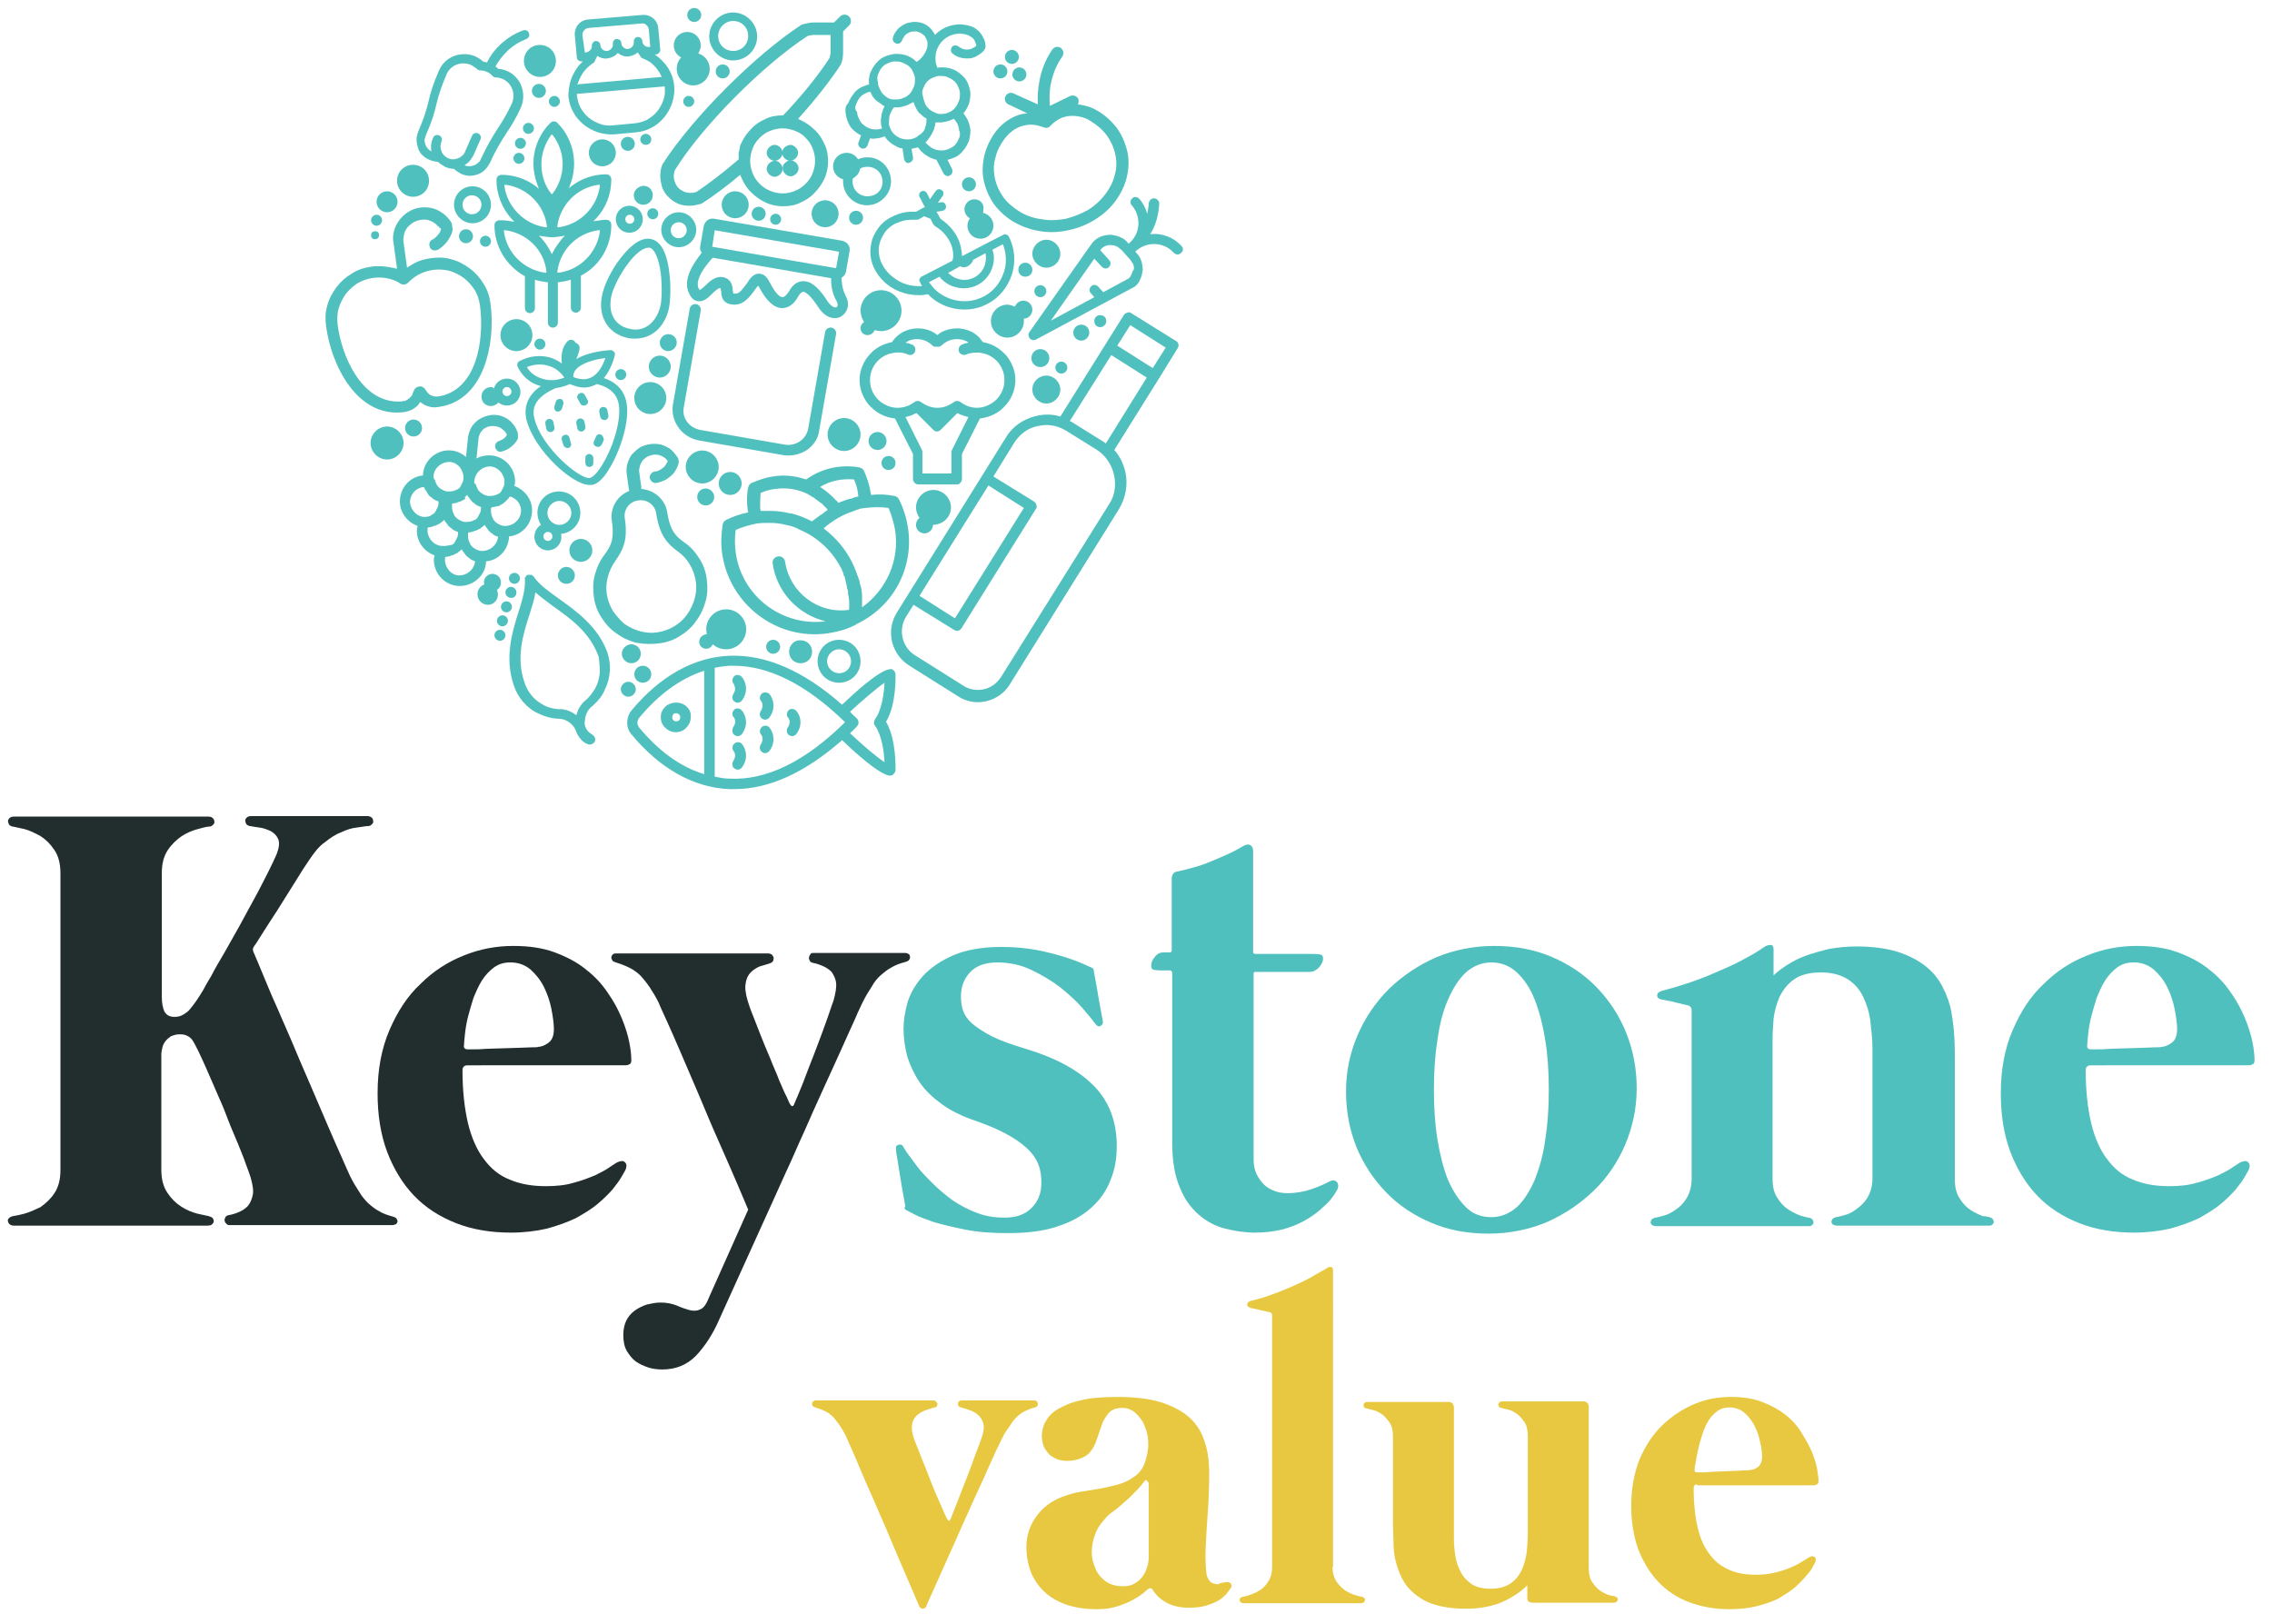 <?xml version="1.0" encoding="utf-8"?>
<!-- Generator: Adobe Illustrator 22.0.1, SVG Export Plug-In . SVG Version: 6.00 Build 0)  -->
<svg version="1.1" id="Vrstva_1" xmlns="http://www.w3.org/2000/svg" xmlns:xlink="http://www.w3.org/1999/xlink" x="0px" y="0px"
	 viewBox="0 0 454.9 325.1" style="enable-background:new 0 0 454.9 325.1;" xml:space="preserve">
<style type="text/css">
	.st0{fill:#222D2D;}
	.st1{fill:#50C0BE;}
	.st2{fill:#E8C840;}
</style>
<g>
	<path class="st0" d="M93.6,213.3c-0.6,0-1,0.3-1,1c0,4.1,0.4,7.6,1.1,10.6c0.7,2.9,1.8,5.4,3.2,7.2c1.4,1.9,3.1,3.3,5.2,4.1
		c2.1,0.9,4.5,1.3,7.2,1.3c2.1,0,4-0.2,5.6-0.7c1.6-0.4,3.1-1,4.3-1.5c1.2-0.6,2.2-1.1,3-1.7c0.8-0.5,1.3-0.9,1.7-1
		c0.6-0.2,1-0.2,1.3,0.2c0.3,0.3,0.3,0.9,0,1.5c-0.1,0.2-0.4,0.7-0.8,1.4c-0.4,0.7-1,1.5-1.8,2.5c-0.8,0.9-1.8,1.9-3,2.9
		c-1.2,1-2.7,1.9-4.3,2.8c-1.7,0.8-3.6,1.5-5.8,2.1c-2.2,0.5-4.6,0.8-7.2,0.8c-4,0-7.7-0.6-11-1.9s-6.1-3.1-8.4-5.5
		c-2.3-2.4-4.1-5.4-5.4-8.8c-1.3-3.5-1.9-7.4-1.9-11.7c0-4.8,0.8-9,2.4-12.7s3.6-6.8,6.2-9.2c2.5-2.5,5.4-4.4,8.7-5.7
		c3.2-1.3,6.5-1.9,9.9-1.9c3.1,0,5.9,0.4,8.3,1.3c2.4,0.9,4.5,2,6.2,3.4c1.8,1.4,3.2,2.9,4.4,4.7c1.2,1.7,2.1,3.4,2.8,5.1
		c0.7,1.7,1.2,3.3,1.5,4.8c0.3,1.5,0.4,2.7,0.4,3.6c0,0.4-0.1,0.7-0.4,0.8c-0.3,0.2-0.6,0.2-1.1,0.2H93.6z M92.9,209.3
		c-0.1,0.5,0.2,0.8,0.7,0.8c0.1,0,0.5,0,1.2,0c0.7,0,1.5,0,2.5-0.1c1,0,2-0.1,3.2-0.1c1.1,0,2.2-0.1,3.2-0.1c1,0,1.9-0.1,2.7-0.1
		c0.7,0,1.2,0,1.4-0.1c0.6,0,1.3-0.3,2-0.8c0.7-0.5,1.1-1.4,1.1-2.7c0-1.2-0.2-2.5-0.5-4.1c-0.3-1.5-0.8-3-1.5-4.4
		c-0.7-1.4-1.6-2.5-2.7-3.5c-1.1-0.9-2.4-1.4-4-1.4c-1.3,0-2.3,0.3-3.3,1c-0.9,0.7-1.7,1.5-2.4,2.6c-0.7,1.1-1.2,2.3-1.7,3.5
		c-0.4,1.3-0.8,2.6-1.1,3.8c-0.3,1.2-0.5,2.4-0.6,3.4C93,208,92.9,208.8,92.9,209.3z"/>
	<path class="st0" d="M141.9,259.9l7.9-17.7c-0.6-1.5-1.5-3.5-2.5-5.9c-1.1-2.5-2.2-5.1-3.5-8c-1.3-2.9-2.5-5.8-3.8-8.9
		c-1.3-3-2.5-5.8-3.6-8.4c-1.1-2.6-2.1-4.8-2.9-6.6c-0.8-1.8-1.4-3-1.6-3.6c-0.6-1.2-1.2-2.2-1.8-3.1c-0.6-0.9-1.2-1.6-1.8-2.3
		c-0.6-0.6-1.4-1.2-2.2-1.6c-0.8-0.4-1.8-0.8-2.8-1.1c-0.3-0.1-0.6-0.2-0.7-0.4c-0.1-0.2-0.2-0.4-0.2-0.6c0-0.2,0.1-0.4,0.3-0.6
		s0.4-0.2,0.8-0.2h30.3c0.3,0,0.5,0.1,0.7,0.2c0.2,0.2,0.3,0.4,0.4,0.6c0,0.2,0,0.4-0.1,0.7c-0.1,0.2-0.4,0.4-0.7,0.5
		c-0.6,0.2-1.3,0.4-2,0.6c-0.7,0.3-1.3,0.7-1.8,1.2c-0.5,0.5-0.9,1.3-1,2.2c-0.2,0.9,0,2.1,0.4,3.5c0.2,0.6,0.5,1.6,1,2.8
		c0.5,1.3,1,2.6,1.6,4.1c0.6,1.5,1.2,3,1.9,4.6c0.6,1.6,1.3,3,1.8,4.4c0.6,1.3,1,2.4,1.5,3.3c0.4,0.9,0.6,1.4,0.7,1.5
		c0.3,0.5,0.6,0.5,0.8,0c0.1-0.3,0.4-0.9,0.8-1.9c0.4-1,0.9-2.1,1.4-3.5c0.5-1.4,1.1-2.8,1.7-4.4c0.6-1.6,1.2-3.1,1.7-4.5
		c0.5-1.4,1-2.7,1.4-3.9c0.4-1.2,0.7-2.1,0.9-2.6c0.4-1.5,0.6-2.6,0.5-3.5c-0.1-0.9-0.5-1.6-0.9-2.2c-0.5-0.5-1.1-0.9-1.8-1.2
		c-0.7-0.3-1.3-0.5-1.9-0.6c-0.4-0.1-0.6-0.2-0.7-0.5c-0.1-0.2-0.2-0.4-0.1-0.7c0-0.2,0.2-0.4,0.3-0.6s0.4-0.2,0.8-0.2h18.1
		c0.3,0,0.5,0.1,0.7,0.2s0.3,0.4,0.3,0.6c0,0.2,0,0.4-0.2,0.6c-0.1,0.2-0.4,0.3-0.7,0.4c-1.1,0.3-2,0.6-2.8,1.1
		c-0.8,0.4-1.5,1-2.2,1.6c-0.7,0.6-1.3,1.4-1.8,2.3c-0.6,0.9-1.2,1.9-1.8,3.1c-0.2,0.5-0.8,1.6-1.5,3.3c-0.8,1.7-1.7,3.8-2.8,6.2
		s-2.3,5.1-3.6,7.9c-1.3,2.9-2.6,5.7-3.8,8.5c-1.3,2.8-2.4,5.5-3.6,8c-1.1,2.5-2.1,4.6-2.8,6.2L144,264.2c-1.3,3-2.9,5.4-4.7,7.3
		c-1.8,1.8-4,2.7-6.7,2.7c-0.9,0-1.9-0.1-2.8-0.4c-0.9-0.3-1.8-0.7-2.5-1.2c-0.7-0.5-1.3-1.3-1.8-2.1c-0.5-0.9-0.7-1.9-0.7-3.2
		c0-1.1,0.2-2.1,0.6-2.9c0.4-0.8,1-1.5,1.7-2c0.7-0.5,1.5-0.9,2.4-1.2c0.9-0.2,1.8-0.4,2.7-0.4c1.3,0,2.3,0.2,3.3,0.6
		c0.9,0.4,1.8,0.7,2.5,0.9c0.8,0.2,1.5,0.2,2.1-0.1C140.8,262,141.4,261.2,141.9,259.9z"/>
	<path class="st1" d="M181.2,241.2c0-0.1-0.1-0.7-0.3-1.7c-0.2-1.1-0.4-2.2-0.6-3.5c-0.2-1.3-0.4-2.5-0.6-3.7
		c-0.2-1.2-0.3-1.9-0.3-2.1c-0.1-0.6,0.1-0.9,0.5-1c0.4-0.1,0.7,0,0.9,0.3c0,0.1,0.3,0.5,0.8,1.3c0.5,0.7,1.2,1.6,2,2.7
		c0.8,1.1,1.9,2.2,3.1,3.4c1.2,1.2,2.5,2.3,4,3.4c1.5,1,3.1,1.9,4.8,2.5c1.7,0.7,3.6,1,5.6,1c2.3,0,4.1-0.6,5.4-1.9
		c1.3-1.3,2-2.9,2-5c0-1.1-0.1-2.2-0.4-3.2c-0.3-1-0.9-2.1-1.8-3.1c-0.9-1-2.3-2.1-4-3.1c-1.7-1-4.1-2.1-7-3.1
		c-2.7-0.9-4.9-2-6.7-3.3c-1.8-1.3-3.3-2.7-4.4-4.3c-1.1-1.6-1.9-3.3-2.5-5.1c-0.5-1.8-0.8-3.8-0.8-5.8c0-1.6,0.3-3.3,0.8-5.2
		c0.6-1.9,1.6-3.6,3.1-5.3c1.5-1.6,3.5-3,6-4.1c2.5-1.1,5.8-1.7,9.7-1.7c2.5,0,4.8,0.2,7,0.6c2.1,0.4,4,0.9,5.6,1.4
		c1.6,0.5,2.9,1,3.8,1.4c0.9,0.4,1.5,0.7,1.6,0.7c0.2,0.1,0.4,0.2,0.4,0.3c0,0.1,0.1,0.2,0.1,0.4c0,0.1,0.1,0.6,0.3,1.7
		c0.2,1,0.4,2.1,0.6,3.4c0.2,1.2,0.4,2.3,0.6,3.3c0.2,1,0.3,1.6,0.3,1.7c0.1,0.4-0.1,0.7-0.4,0.9c-0.4,0.2-0.7,0.1-1-0.3
		c-0.6-0.8-1.5-1.9-2.7-3.3c-1.2-1.4-2.7-2.7-4.4-4.1c-1.7-1.3-3.7-2.5-5.8-3.5c-2.1-1-4.4-1.5-6.8-1.5c-2.5,0-4.3,0.7-5.5,2
		c-1.2,1.3-1.8,2.9-1.8,4.8c0,1,0.1,1.9,0.4,2.8c0.3,0.9,0.9,1.8,1.8,2.6c0.9,0.8,2.3,1.7,4,2.6c1.8,0.9,4.1,1.7,7.1,2.6
		c5.9,1.8,10.4,4.3,13.4,7.4c3,3.1,4.5,7.1,4.5,12c0,2.5-0.4,4.8-1.3,6.9c-0.8,2.1-2.2,4-3.9,5.5c-1.8,1.6-4,2.8-6.8,3.7
		c-2.7,0.9-6,1.3-9.8,1.3c-3.2,0-6-0.2-8.5-0.7c-2.5-0.5-4.6-1-6.3-1.5c-1.7-0.6-3.1-1.1-4-1.6c-1-0.5-1.5-0.8-1.7-0.9
		c-0.1-0.1-0.2-0.2-0.2-0.4C181.3,241.6,181.3,241.4,181.2,241.2z"/>
	<path class="st1" d="M266.1,236.6c0.7-0.4,1.3-0.3,1.6,0.1c0.3,0.4,0.3,0.9,0.1,1.4c-0.7,1.3-1.6,2.5-2.8,3.5
		c-1.1,1.1-2.4,2-3.8,2.8c-1.4,0.8-3,1.4-4.6,1.8c-1.7,0.4-3.4,0.6-5.3,0.6c-2,0-4-0.3-6-0.8c-2-0.5-3.8-1.5-5.3-2.8
		c-1.6-1.4-2.9-3.2-3.8-5.5c-1-2.3-1.5-5.3-1.5-8.9v-34c0-0.3-0.2-0.5-0.5-0.5h-1.6c-1,0-1.6-0.1-1.8-0.2c-0.2-0.1-0.3-0.4-0.3-0.8
		c0-0.5,0.2-1.1,0.7-1.7c0.5-0.6,1-0.9,1.7-0.9h1.3c0.3,0,0.4-0.2,0.4-0.5V176c0-0.9,0.4-1.4,1.1-1.5c1-0.2,2.1-0.5,3.2-0.8
		c1.2-0.3,2.3-0.7,3.5-1.2c1.2-0.5,2.4-1,3.5-1.5s2.2-1.1,3.2-1.7c0.4-0.2,0.9-0.3,1.2-0.1c0.4,0.2,0.6,0.6,0.6,1.2v20.2
		c0,0.3,0.2,0.4,0.5,0.4h11.4c1,0,1.6,0.1,1.8,0.2c0.2,0.1,0.3,0.4,0.3,0.8c0,0.5-0.3,1.1-0.8,1.7c-0.6,0.6-1.2,0.9-1.9,0.9h-10.8
		c-0.3,0-0.4,0.1-0.4,0.4v37.2c0,1.1,0.2,2,0.6,2.9c0.4,0.8,0.9,1.5,1.5,2.1c0.6,0.6,1.4,1,2.2,1.3s1.7,0.4,2.5,0.4
		c1.7,0,3.3-0.3,4.8-0.8C264,237.6,265.2,237.1,266.1,236.6z"/>
	<path class="st1" d="M299.2,189.4c4.2,0,8,0.7,11.5,2.2c3.5,1.5,6.5,3.5,9,6.1c2.5,2.6,4.5,5.6,5.9,9.1c1.4,3.5,2.1,7.2,2.1,11.1
		c0,4-0.8,7.7-2.3,11.3c-1.5,3.5-3.6,6.6-6.3,9.2c-2.7,2.6-5.8,4.7-9.4,6.3c-3.6,1.5-7.5,2.3-11.7,2.3c-4.2,0-8-0.7-11.5-2.2
		c-3.5-1.5-6.5-3.5-9-6.1c-2.5-2.6-4.5-5.6-5.9-9c-1.4-3.5-2.1-7.2-2.1-11.2c0-4,0.8-7.7,2.3-11.2c1.5-3.5,3.6-6.6,6.3-9.3
		c2.7-2.6,5.8-4.7,9.4-6.3C291.1,190.2,295,189.4,299.2,189.4z M298.6,243.7c1.9,0,3.6-0.7,5.1-2c1.4-1.3,2.6-3.2,3.6-5.5
		c0.9-2.3,1.7-5,2.1-8.1c0.5-3.1,0.7-6.4,0.7-9.9c0-3.5-0.2-6.8-0.7-9.9c-0.5-3.1-1.2-5.8-2.1-8.1c-0.9-2.3-2.1-4.1-3.6-5.5
		c-1.4-1.3-3.1-2-5.1-2c-1.9,0-3.6,0.7-5.1,2c-1.4,1.3-2.6,3.2-3.6,5.5c-1,2.3-1.7,5-2.1,8.1c-0.5,3.1-0.7,6.4-0.7,9.9
		c0,3.5,0.2,6.8,0.7,9.9c0.5,3.1,1.2,5.8,2.1,8.1c1,2.3,2.2,4.1,3.6,5.5C294.9,243.1,296.6,243.7,298.6,243.7z"/>
	<path class="st1" d="M398.3,243.7c0.3,0.1,0.6,0.2,0.7,0.4c0.1,0.2,0.2,0.4,0.2,0.6c0,0.2-0.2,0.4-0.3,0.5
		c-0.2,0.2-0.4,0.2-0.8,0.2h-7h-0.5h-15.3h-0.5h-7c-0.3,0-0.6-0.1-0.8-0.2c-0.2-0.2-0.3-0.3-0.3-0.5c0-0.2,0-0.4,0.2-0.6
		c0.1-0.2,0.4-0.3,0.7-0.4c0.3,0,0.9-0.2,1.7-0.4c0.8-0.2,1.6-0.6,2.4-1.2s1.6-1.3,2.2-2.3c0.6-1,1-2.3,1-3.9v-22.2v-0.5v-3.4
		c0-1.7-0.2-3.4-0.4-5.2c-0.2-1.8-0.7-3.4-1.4-4.9c-0.7-1.5-1.7-2.7-3.1-3.6c-1.4-0.9-3.2-1.4-5.4-1.4c-2.3,0-4.2,0.5-5.4,1.4
		c-1.3,0.9-2.2,2.1-2.9,3.5c-0.6,1.4-1,2.8-1.2,4.4c-0.1,1.6-0.2,2.9-0.2,4.1v27.9c0,1.6,0.3,2.9,1,3.9c0.6,1,1.4,1.8,2.2,2.3
		c0.8,0.5,1.6,0.9,2.4,1.2c0.8,0.2,1.3,0.4,1.7,0.4c0.3,0.1,0.6,0.2,0.7,0.4c0.1,0.2,0.2,0.4,0.2,0.6c0,0.2-0.2,0.4-0.3,0.5
		c-0.2,0.2-0.4,0.2-0.8,0.2h-30.4c-0.3,0-0.6-0.1-0.8-0.2c-0.2-0.2-0.3-0.3-0.3-0.5c0-0.2,0-0.4,0.2-0.6c0.1-0.2,0.4-0.3,0.7-0.4
		c0.3,0,0.9-0.2,1.7-0.4c0.8-0.2,1.6-0.6,2.4-1.2c0.8-0.5,1.6-1.3,2.2-2.3c0.6-1,1-2.3,1-3.9v-33.7c0-0.5-0.2-0.8-0.7-1
		c-0.1,0-0.4-0.1-0.9-0.2c-0.5-0.1-1.1-0.3-1.7-0.4c-0.6-0.2-1.2-0.3-1.8-0.4c-0.5-0.1-0.9-0.2-1-0.2c-0.5-0.1-0.8-0.4-0.8-0.8
		c0-0.4,0.3-0.7,0.9-0.9c1.6-0.4,3.3-0.9,5.1-1.5c1.8-0.6,3.7-1.3,5.5-2.1c1.9-0.8,3.7-1.6,5.4-2.5c1.7-0.9,3.3-1.8,4.7-2.8
		c0.4-0.2,0.7-0.3,1.1-0.3c0.4,0,0.6,0.3,0.6,0.9v5.2c0.8-0.8,1.8-1.5,2.9-2.2c1.1-0.7,2.3-1.3,3.7-1.8c1.4-0.5,2.9-0.9,4.5-1.3
		c1.7-0.3,3.5-0.5,5.5-0.5c3.3,0,6.1,0.4,8.3,1.1c2.2,0.7,4.1,1.7,5.6,2.9c1.5,1.2,2.6,2.6,3.4,4.2c0.8,1.6,1.4,3.2,1.7,4.9
		c0.3,1.7,0.5,3.4,0.6,5.1c0.1,1.7,0.1,3.2,0.1,4.7v0.3v23.4c0,1.6,0.3,2.9,1,3.9c0.6,1,1.4,1.8,2.2,2.3c0.8,0.5,1.6,0.9,2.4,1.2
		C397.4,243.5,398,243.6,398.3,243.7z"/>
	<path class="st1" d="M418.6,213.3c-0.6,0-1,0.3-1,1c0,4.1,0.4,7.6,1.1,10.6c0.7,2.9,1.8,5.4,3.2,7.2c1.4,1.9,3.1,3.3,5.2,4.1
		c2.1,0.9,4.5,1.3,7.2,1.3c2.1,0,4-0.2,5.6-0.7c1.6-0.4,3.1-1,4.3-1.5c1.2-0.6,2.2-1.1,3-1.7c0.8-0.5,1.3-0.9,1.7-1
		c0.6-0.2,1-0.2,1.3,0.2c0.3,0.3,0.3,0.9,0,1.5c-0.1,0.2-0.4,0.7-0.8,1.4c-0.4,0.7-1,1.5-1.8,2.5c-0.8,0.9-1.8,1.9-3,2.9
		c-1.2,1-2.7,1.9-4.3,2.8c-1.7,0.8-3.6,1.5-5.8,2.1c-2.2,0.5-4.6,0.8-7.2,0.8c-4,0-7.7-0.6-11-1.9c-3.3-1.3-6.1-3.1-8.4-5.5
		c-2.3-2.4-4.1-5.4-5.4-8.8c-1.3-3.5-1.9-7.4-1.9-11.7c0-4.8,0.8-9,2.4-12.7c1.6-3.7,3.6-6.8,6.2-9.2c2.5-2.5,5.4-4.4,8.7-5.7
		c3.2-1.3,6.5-1.9,9.9-1.9c3.1,0,5.9,0.4,8.3,1.3c2.4,0.9,4.5,2,6.2,3.4c1.8,1.4,3.2,2.9,4.4,4.7c1.2,1.7,2.1,3.4,2.8,5.1
		c0.7,1.7,1.2,3.3,1.5,4.8c0.3,1.5,0.4,2.7,0.4,3.6c0,0.4-0.1,0.7-0.4,0.8c-0.3,0.2-0.6,0.2-1.1,0.2H418.6z M417.9,209.3
		c-0.1,0.5,0.2,0.8,0.7,0.8c0.1,0,0.5,0,1.2,0c0.7,0,1.5,0,2.5-0.1c1,0,2-0.1,3.2-0.1c1.1,0,2.2-0.1,3.2-0.1c1,0,1.9-0.1,2.7-0.1
		c0.7,0,1.2,0,1.4-0.1c0.6,0,1.3-0.3,2-0.8c0.7-0.5,1.1-1.4,1.1-2.7c0-1.2-0.2-2.5-0.5-4.1c-0.3-1.5-0.8-3-1.5-4.4
		c-0.7-1.4-1.6-2.5-2.7-3.5c-1.1-0.9-2.4-1.4-4-1.4c-1.3,0-2.3,0.3-3.3,1c-0.9,0.7-1.7,1.5-2.4,2.6c-0.7,1.1-1.2,2.3-1.7,3.5
		c-0.4,1.3-0.8,2.6-1.1,3.8c-0.3,1.2-0.5,2.4-0.6,3.4C418,208,417.9,208.8,417.9,209.3z"/>
	<g>
		<g>
			<path class="st2" d="M200.7,287.9c-0.2,0.3-0.5,1.1-1.1,2.2c-0.5,1.2-1.2,2.6-1.9,4.2c-0.7,1.7-1.6,3.5-2.5,5.5
				c-0.9,2-1.8,4-2.7,6c-2.1,4.8-4.5,10-7.1,15.9c-0.1,0.3-0.4,0.4-0.6,0.4c-0.3,0-0.5-0.1-0.7-0.4c-2.5-5.8-4.8-11.1-6.8-15.9
				c-0.9-2-1.7-4-2.6-6s-1.7-3.8-2.4-5.5c-0.7-1.7-1.3-3.1-1.8-4.2c-0.5-1.2-0.9-1.9-1-2.3c-0.4-0.9-0.9-1.6-1.3-2.3
				c-0.4-0.6-0.9-1.2-1.3-1.7c-0.5-0.5-1-0.9-1.6-1.2c-0.6-0.3-1.3-0.6-2.1-0.8c-0.2-0.1-0.4-0.2-0.5-0.3c-0.1-0.1-0.1-0.3-0.1-0.5
				c0-0.2,0.1-0.3,0.2-0.4c0.1-0.1,0.3-0.2,0.6-0.2h23.5c0.2,0,0.4,0.1,0.5,0.2c0.1,0.1,0.2,0.3,0.3,0.4c0,0.2,0,0.3-0.1,0.5
				c-0.1,0.2-0.3,0.3-0.5,0.3c-0.4,0.1-1,0.3-1.6,0.5c-0.6,0.2-1.2,0.5-1.7,0.9c-0.5,0.4-0.9,0.9-1.1,1.6c-0.2,0.7-0.2,1.5,0.1,2.6
				c0.1,0.5,0.4,1.2,0.8,2.2c0.4,1,0.8,2.1,1.3,3.3c0.5,1.2,1,2.5,1.5,3.8c0.5,1.3,1,2.5,1.5,3.6c0.5,1.1,0.9,2,1.2,2.7
				c0.3,0.7,0.5,1.1,0.6,1.2c0.2,0.4,0.4,0.4,0.6,0c0.1-0.2,0.3-0.7,0.6-1.5s0.7-1.7,1.1-2.8c0.4-1.1,0.9-2.3,1.4-3.6
				c0.5-1.3,1-2.5,1.4-3.7c0.4-1.2,0.8-2.2,1.2-3.2c0.3-0.9,0.6-1.6,0.7-2c0.3-1.1,0.4-2,0.1-2.6c-0.2-0.7-0.6-1.2-1.1-1.6
				c-0.5-0.4-1-0.7-1.7-0.9c-0.6-0.2-1.1-0.4-1.6-0.5c-0.3-0.1-0.4-0.2-0.5-0.3c-0.1-0.2-0.1-0.3-0.1-0.5c0-0.2,0.1-0.3,0.2-0.4
				c0.1-0.1,0.3-0.2,0.6-0.2h14.5c0.2,0,0.4,0.1,0.5,0.2c0.1,0.1,0.2,0.3,0.2,0.4c0,0.2,0,0.3-0.1,0.5c-0.1,0.1-0.3,0.3-0.5,0.3
				c-0.8,0.2-1.5,0.5-2.1,0.8c-0.6,0.3-1.1,0.7-1.6,1.2c-0.5,0.5-0.9,1-1.3,1.7C201.6,286.3,201.1,287,200.7,287.9z"/>
			<path class="st2" d="M245.4,316.8c0.4-0.1,0.7,0,1,0.2c0.2,0.3,0.3,0.6,0,1c-0.2,0.3-0.5,0.7-0.9,1.2c-0.4,0.4-0.9,0.9-1.6,1.3
				c-0.7,0.4-1.5,0.7-2.5,1c-1,0.3-2.1,0.4-3.4,0.4c-1.8,0-3.4-0.4-4.6-1.1c-1.2-0.7-2.1-1.6-2.6-2.5c-0.1-0.2-0.3-0.3-0.5-0.3
				c-0.2,0-0.4,0.1-0.6,0.3c-0.1,0.1-0.4,0.3-0.8,0.7c-0.5,0.4-1.1,0.8-2,1.3c-0.9,0.5-1.9,0.9-3.1,1.3c-1.2,0.4-2.6,0.6-4.1,0.6
				c-2.7,0-4.9-0.4-6.7-1.1c-1.8-0.7-3.3-1.7-4.4-2.9c-1.1-1.2-1.9-2.5-2.4-4c-0.5-1.5-0.7-3-0.7-4.4c0-2.4,0.7-4.4,2-6.2
				c1.3-1.8,3.1-3.1,5.2-3.9c1.1-0.4,2.3-0.8,3.6-1c1.2-0.2,2.5-0.4,3.7-0.6c1.2-0.2,2.4-0.5,3.6-0.8c1.2-0.3,2.3-0.8,3.3-1.5
				c1.1-0.7,1.9-1.7,2.3-2.9c0.4-1.2,0.7-2.4,0.7-3.7c0-1-0.1-1.9-0.4-2.8c-0.3-0.9-0.6-1.7-1.1-2.3c-0.5-0.7-1-1.2-1.6-1.6
				c-0.6-0.4-1.3-0.6-2-0.6c-1.3,0-2.2,0.3-2.8,1c-0.6,0.7-1.1,1.5-1.4,2.4c-0.3,0.9-0.7,1.9-1,2.9c-0.3,1-0.8,1.9-1.4,2.6
				c-0.5,0.6-1.2,1-2.1,1.3c-0.9,0.3-1.7,0.4-2.4,0.4c-0.8,0-1.5-0.1-2.2-0.4c-0.6-0.3-1.2-0.6-1.6-1.1c-0.4-0.5-0.8-1-1-1.6
				c-0.2-0.6-0.3-1.3-0.3-1.9c0-0.9,0.2-1.9,0.7-2.8s1.2-1.8,2.4-2.5c1.2-0.7,2.7-1.4,4.6-1.8c1.9-0.5,4.4-0.7,7.4-0.7
				c3.3,0,6.1,0.3,8.5,1c2.3,0.7,4.3,1.7,5.7,2.9c1.5,1.3,2.6,2.9,3.2,4.8c0.7,1.9,1,4.1,1,6.5c0,2.9-0.1,5.6-0.3,8.2
				c-0.2,2.5-0.3,4.8-0.4,6.7c-0.1,2,0,3.6,0.1,4.8c0.1,1.3,0.6,2.1,1.3,2.4c0.3,0.1,0.7,0.2,1.1,0.2
				C244.4,316.9,244.9,316.9,245.4,316.8z M229.8,296.8c0-0.2-0.1-0.3-0.2-0.4c-0.2-0.1-0.3,0-0.4,0.1c-0.2,0.3-0.5,0.5-0.6,0.8
				c-0.2,0.2-0.5,0.5-0.8,0.9c-0.6,0.6-1.2,1.2-1.7,1.7c-0.6,0.5-1.2,1.1-1.8,1.6c-0.6,0.5-1.2,1-1.8,1.4s-1.1,1-1.6,1.6
				c-0.8,0.9-1.4,1.9-1.7,2.9c-0.4,1.1-0.6,2.2-0.6,3.4c0,0.8,0.1,1.6,0.4,2.4s0.6,1.6,1.1,2.2c0.5,0.6,1.1,1.2,1.9,1.6
				c0.8,0.4,1.7,0.6,2.8,0.6c1.1,0,1.9-0.2,2.6-0.7c0.7-0.4,1.2-1,1.6-1.6c0.4-0.6,0.6-1.3,0.8-1.9c0.1-0.6,0.2-1.1,0.2-1.5V296.8z"
				/>
			<path class="st2" d="M266.8,313.7c0,1.2,0.3,2.2,0.8,3c0.5,0.7,1.1,1.3,1.8,1.8c0.7,0.4,1.3,0.7,2,0.9c0.6,0.2,1.1,0.3,1.3,0.3
				c0.2,0.1,0.4,0.2,0.5,0.3c0.1,0.1,0.1,0.3,0.1,0.4c0,0.1-0.1,0.3-0.2,0.4c-0.1,0.1-0.3,0.2-0.6,0.2H249c-0.2,0-0.4-0.1-0.6-0.2
				c-0.1-0.1-0.2-0.3-0.2-0.4c0-0.1,0-0.3,0.1-0.4c0.1-0.1,0.3-0.2,0.5-0.3c0.2,0,0.7-0.1,1.3-0.3c0.6-0.2,1.3-0.5,2-0.9
				c0.7-0.4,1.3-1,1.8-1.8c0.5-0.7,0.8-1.7,0.8-3v-50.3c0-0.4-0.2-0.6-0.5-0.7c-0.1,0-0.3,0-0.6-0.1c-0.4-0.1-0.8-0.2-1.3-0.3
				c-0.5-0.1-0.9-0.2-1.3-0.3c-0.4-0.1-0.7-0.1-0.7-0.2c-0.4-0.1-0.6-0.3-0.6-0.6c0-0.3,0.2-0.5,0.6-0.7c1.2-0.3,2.4-0.6,3.8-1.1
				c1.4-0.5,2.7-1,4.1-1.6c1.4-0.6,2.7-1.2,4-1.9c1.3-0.7,2.4-1.4,3.5-2c0.3-0.2,0.5-0.3,0.8-0.2c0.3,0,0.4,0.3,0.4,0.7V313.7z"/>
			<path class="st2" d="M323.3,319.6c0.2,0.1,0.4,0.2,0.5,0.3c0.1,0.1,0.1,0.3,0.1,0.4c0,0.1-0.1,0.3-0.2,0.4
				c-0.1,0.1-0.3,0.2-0.6,0.2h-16.2c-0.3,0-0.6-0.1-0.8-0.2c-0.2-0.1-0.3-0.4-0.3-0.7v-2.6c-1.3,1.3-2.9,2.4-4.9,3.3
				c-2,0.9-4.5,1.4-7.4,1.4c-2.5,0-4.5-0.3-6.2-0.8c-1.7-0.5-3-1.3-4.1-2.2c-1.1-0.9-1.9-1.9-2.5-3.1s-1-2.4-1.3-3.6
				c-0.3-1.3-0.4-2.5-0.4-3.7c0-1.2-0.1-2.4-0.1-3.5v-17.5c0-1.2-0.2-2.2-0.7-2.9c-0.5-0.7-1-1.3-1.6-1.7c-0.6-0.4-1.2-0.7-1.8-0.8
				c-0.6-0.1-1-0.3-1.2-0.3c-0.2,0-0.4-0.1-0.5-0.3c-0.1-0.1-0.1-0.3-0.1-0.4c0-0.1,0.1-0.3,0.2-0.4c0.1-0.1,0.3-0.2,0.6-0.2H290
				c0.7,0,1.1,0.4,1.1,1.2V308c0,1.2,0.1,2.4,0.3,3.6c0.2,1.2,0.6,2.3,1.1,3.2c0.5,1,1.3,1.8,2.2,2.4c0.9,0.6,2.2,0.9,3.8,0.9
				c1.7,0,3-0.4,4-1.1c1-0.7,1.7-1.6,2.2-2.7c0.5-1.1,0.8-2.3,1-3.6c0.1-1.3,0.2-2.5,0.2-3.7v-19.4c0-1.2-0.2-2.2-0.7-2.9
				c-0.5-0.7-1-1.3-1.6-1.7c-0.6-0.4-1.2-0.7-1.8-0.8c-0.6-0.1-1-0.3-1.2-0.3c-0.2,0-0.4-0.1-0.5-0.3c-0.1-0.1-0.1-0.3-0.1-0.4
				c0-0.1,0.1-0.3,0.2-0.4c0.1-0.1,0.3-0.2,0.6-0.2h16.2c0.7,0,1.1,0.4,1.1,1.2v32.1c0,1.2,0.2,2.2,0.7,2.9c0.5,0.7,1,1.3,1.6,1.7
				c0.6,0.4,1.2,0.7,1.8,0.9C322.7,319.5,323.1,319.6,323.3,319.6z"/>
			<path class="st2" d="M339.8,297.2c-0.5,0-0.7,0.3-0.7,0.8c0,3,0.3,5.7,0.8,7.8c0.5,2.2,1.3,4,2.4,5.4c1,1.4,2.3,2.4,3.9,3.1
				c1.5,0.7,3.3,1,5.4,1c1.6,0,2.9-0.2,4.1-0.5c1.2-0.3,2.3-0.7,3.2-1.1c0.9-0.4,1.6-0.8,2.2-1.2c0.6-0.4,1-0.6,1.3-0.8
				c0.4-0.2,0.7-0.1,1,0.1c0.2,0.3,0.2,0.6,0,1.1c-0.1,0.2-0.3,0.5-0.6,1.1c-0.3,0.5-0.8,1.1-1.4,1.8c-0.6,0.7-1.3,1.4-2.2,2.2
				c-0.9,0.7-2,1.4-3.2,2.1c-1.2,0.6-2.7,1.1-4.3,1.5c-1.6,0.4-3.4,0.6-5.4,0.6c-3,0-5.7-0.5-8.1-1.4c-2.4-0.9-4.5-2.3-6.2-4.1
				c-1.7-1.8-3-4-4-6.5c-0.9-2.6-1.4-5.5-1.4-8.7c0-3.5,0.6-6.6,1.7-9.4c1.2-2.7,2.7-5,4.6-6.8c1.9-1.8,4-3.2,6.4-4.2
				c2.4-1,4.8-1.4,7.3-1.4c2.3,0,4.4,0.3,6.2,1s3.3,1.5,4.6,2.5c1.3,1,2.4,2.2,3.2,3.5s1.5,2.5,2.1,3.8c0.5,1.3,0.9,2.4,1.1,3.5
				c0.2,1.1,0.3,2,0.3,2.6c0,0.3-0.1,0.5-0.3,0.6c-0.2,0.1-0.5,0.2-0.8,0.2H339.8z M339.3,294.2c-0.1,0.4,0.1,0.6,0.5,0.6
				c0.1,0,0.4,0,0.9,0c0.5,0,1.1,0,1.9-0.1c0.7,0,1.5-0.1,2.4-0.1c0.8,0,1.6-0.1,2.4-0.1c0.8,0,1.4-0.1,2-0.1c0.6,0,0.9,0,1.1-0.1
				c0.5,0,1-0.2,1.5-0.6c0.5-0.4,0.8-1.1,0.8-2c0-0.9-0.1-1.9-0.4-3c-0.2-1.1-0.6-2.2-1.1-3.2c-0.5-1-1.2-1.9-2-2.6
				c-0.8-0.7-1.8-1.1-3-1.1c-0.9,0-1.7,0.2-2.4,0.7c-0.7,0.5-1.3,1.1-1.8,1.9c-0.5,0.8-0.9,1.7-1.2,2.6c-0.3,1-0.6,1.9-0.8,2.8
				c-0.2,0.9-0.4,1.7-0.5,2.5C339.4,293.2,339.3,293.8,339.3,294.2z"/>
		</g>
	</g>
	<g>
		<path class="st1" d="M81,82.5c0.6-0.1,1.2-0.3,1.7-0.6c0.5-0.3,1-0.7,1.3-1.2l0.1-0.2l0.2,0.1c0.5,0.4,1.1,0.7,1.6,0.8
			c0.6,0.2,1.2,0.2,1.8,0.1c5.4-0.7,8-4.8,9.2-8c1.4-3.6,1.9-8.4,1.3-12.8c-0.2-1.4-0.6-2.7-1.4-3.9c-0.7-1.2-1.6-2.2-2.8-3.1
			c-1.1-0.8-2.4-1.5-3.7-1.8c-1.3-0.4-2.7-0.4-4.1-0.2c-1.4,0.2-2.7,0.6-3.9,1.4c-0.2,0.1-0.3,0.2-0.5,0.3l-0.3,0.2l-0.7-5.1
			c-0.1-0.5,0-1.1,0.1-1.6c0.1-0.5,0.4-1,0.7-1.4c0.1-0.1,0.2-0.2,0.3-0.3c0.3-0.3,0.6-0.5,0.9-0.7c0.2-0.1,0.5-0.2,0.7-0.3
			c0.6-0.2,1.3-0.3,1.9-0.2c0.1,0,0.3,0,0.4,0.1c0.5,0.1,1,0.4,1.4,0.7c0.1,0.1,0.2,0.1,0.2,0.2l0,0c0.1,0.1,0.1,0.1,0.2,0.2
			l0.1,0.1l-0.1,0.2l0.2-0.2c0,0,0.1,0.1,0.1,0.1l0.1,0.1l-0.1,0.2l0.2-0.1c0,0,0.1,0.1,0.1,0.1l0.1,0.1l0,0.1
			c-0.1,0.4-0.3,0.8-0.6,1.1c-0.3,0.4-0.7,0.8-1.2,1c-0.3,0.2-0.5,0.4-0.5,0.7c-0.1,0.3,0,0.6,0.1,0.9c0.2,0.3,0.4,0.5,0.7,0.5
			c0.3,0.1,0.6,0,0.9-0.1c0.7-0.4,1.3-1,1.8-1.6c0.5-0.7,0.9-1.4,1.1-2.2l0-0.1c0,0,0-0.1,0-0.1c0-0.1,0-0.2,0-0.2L90.5,45
			c0-0.2-0.1-0.3-0.1-0.4c-0.4-0.7-1-1.3-1.6-1.8c-0.7-0.5-1.4-0.9-2.2-1.1c-1.6-0.4-3.4-0.2-4.8,0.7c-0.7,0.4-1.3,1-1.8,1.6
			c-0.5,0.7-0.9,1.4-1.1,2.2c-0.2,0.8-0.3,1.6-0.1,2.5l0.7,5.1L79,53.7c-0.2-0.1-0.3-0.1-0.5-0.1c-0.9-0.2-1.8-0.3-2.7-0.3
			c-0.5,0-1,0-1.5,0.1c-1.4,0.2-2.7,0.6-3.9,1.4c-1.2,0.7-2.2,1.6-3.1,2.8c-0.8,1.1-1.5,2.4-1.8,3.7c-0.4,1.3-0.4,2.7-0.2,4.1
			C66.3,72.9,71.4,83.8,81,82.5z M67.6,65c-0.1-1.1-0.1-2.2,0.2-3.2c0.3-1.1,0.8-2,1.4-2.9c0.7-0.9,1.5-1.6,2.4-2.2
			c1.9-1.1,4.2-1.4,6.3-0.9c0.8,0.2,1.6,0.5,2.3,1c0.5,0.3,1.1,0.2,1.5-0.2c0.6-0.6,1.2-1.1,1.9-1.5c1.9-1.1,4.2-1.4,6.3-0.9
			c1.1,0.3,2,0.8,2.9,1.4c0.9,0.7,1.6,1.5,2.2,2.4c0.6,0.9,0.9,2,1.1,3.1c0.5,3.8,0.2,8-0.9,11.2c-1.4,4.1-4,6.6-7.6,7.1
			c-0.3,0-0.6,0-0.9-0.1c-0.3-0.1-0.6-0.2-0.8-0.4c-0.2-0.2-0.4-0.4-0.6-0.7c-0.5-0.9-1.2-0.9-1.4-0.8c-0.3,0-0.9,0.2-1.2,1.2
			c-0.1,0.3-0.2,0.6-0.4,0.8c-0.2,0.2-0.4,0.4-0.7,0.6c-0.3,0.2-0.5,0.3-0.8,0.3c-0.4,0.1-0.8,0.1-1.2,0.1
			C72.3,80.3,68.4,71.3,67.6,65z"/>
		<path class="st1" d="M132.1,128.8c1.5-0.2,2.9-0.7,4.1-1.5c1.3-0.8,2.4-1.8,3.2-3c0.9-1.2,1.5-2.5,1.9-4c0.4-1.4,0.4-2.9,0.2-4.4
			c-0.2-1.5-0.7-2.9-1.5-4.1c-0.8-1.3-1.8-2.4-3-3.2c-1.5-1.1-2.8-2.1-3.4-6c-0.4-2.6-2.6-4.5-5.2-4.7c0-0.1,0-0.3,0-0.4l-0.4-2.9
			c-0.1-0.4,0-0.8,0.1-1.2c0.1-0.4,0.3-0.8,0.5-1.1c0.2-0.3,0.6-0.6,0.9-0.8c0.7-0.4,1.6-0.6,2.4-0.4c0.4,0.1,0.8,0.3,1.1,0.5
			c0.3,0.2,0.5,0.4,0.7,0.7c-0.1,0.3-0.3,0.6-0.5,0.9c-0.2,0.3-0.6,0.6-0.9,0.8c-0.4,0.2-0.7,0.4-1.2,0.4c-0.6,0.1-1.1,0.7-1,1.3
			c0.1,0.6,0.7,1.1,1.3,1c0.7-0.1,1.4-0.4,2-0.7c0.6-0.4,1.2-0.9,1.6-1.4c0.4-0.6,0.7-1.2,0.9-1.9c0-0.1,0-0.3,0-0.4l-0.1-0.4
			c0-0.2-0.1-0.3-0.2-0.4c-0.4-0.6-0.9-1.2-1.4-1.6c-0.6-0.4-1.2-0.7-1.9-0.9c-1.4-0.3-2.9-0.1-4.2,0.6c-0.6,0.4-1.1,0.9-1.6,1.4
			c-0.4,0.6-0.7,1.2-0.9,1.9c-0.2,0.7-0.2,1.4-0.1,2.1l0.4,2.9c0,0.1,0.1,0.3,0.1,0.4c-2.4,0.9-3.9,3.4-3.5,6c0.6,4-0.4,5.3-1.5,6.8
			c-0.9,1.2-1.5,2.5-1.9,4c-0.4,1.4-0.4,2.9-0.2,4.4c0.2,1.5,0.7,2.9,1.5,4.1c0.8,1.3,1.8,2.4,3,3.2c1.2,0.9,2.5,1.5,4,1.9
			C129.2,129,130.6,129,132.1,128.8z M122.7,122.3c-0.6-1-1-2.1-1.2-3.3c-0.2-1.2-0.1-2.3,0.2-3.5c0.3-1.1,0.8-2.2,1.5-3.2
			c1.4-2,2.6-4,1.9-8.5c-0.3-1.7,0.9-3.4,2.7-3.6c1.7-0.3,3.4,0.9,3.6,2.7c0.7,4.5,2.4,6.1,4.3,7.5c1,0.7,1.8,1.6,2.4,2.6
			c0.6,1,1,2.1,1.2,3.3c0.2,1.2,0.1,2.4-0.2,3.5c-0.3,1.1-0.8,2.2-1.5,3.2c-0.7,1-1.6,1.8-2.6,2.4c-1,0.6-2.1,1-3.3,1.2
			s-2.3,0.1-3.5-0.2c-1.1-0.3-2.2-0.8-3.2-1.5C124.2,124.2,123.4,123.3,122.7,122.3z"/>
		<path class="st1" d="M97.3,112.8c0-0.1,0-0.3,0-0.4c2.4-0.2,4.3-2.1,4.6-4.6c0-0.1,0-0.3,0-0.4c2.4-0.2,4.3-2.1,4.6-4.6
			c0.3-2.5-1.3-4.7-3.5-5.5c0-0.1,0-0.3,0.1-0.4c0.3-2.8-1.8-5.4-4.6-5.7c-1.1-0.1-2.2,0.1-3.1,0.6l0.4-3.9c0-0.4,0.2-0.8,0.3-1.1
			c0.2-0.3,0.4-0.6,0.7-0.9c0.3-0.2,0.7-0.4,1-0.5c0.8-0.2,1.6-0.1,2.3,0.2c0.3,0.2,0.6,0.4,0.9,0.7c0.2,0.2,0.4,0.5,0.5,0.8
			c-0.2,0.3-0.4,0.5-0.6,0.7c-0.3,0.2-0.7,0.4-1,0.5c-0.6,0.2-0.9,0.8-0.7,1.4c0.2,0.6,0.8,0.9,1.3,0.7c0.7-0.2,1.3-0.5,1.8-0.9
			c0.5-0.4,1-0.9,1.3-1.5c0.1-0.1,0.1-0.3,0.1-0.4l0-0.4c0-0.1,0-0.3,0-0.4c-0.2-0.7-0.5-1.3-0.9-1.8c-0.4-0.5-0.9-1-1.5-1.3
			c-1.2-0.7-2.6-0.8-3.9-0.4c-0.7,0.2-1.3,0.5-1.8,0.9c-0.5,0.4-1,0.9-1.3,1.5c-0.3,0.6-0.5,1.2-0.6,1.9l-0.4,3.9
			c-0.8-0.7-1.8-1.2-2.9-1.3c-2.8-0.3-5.4,1.8-5.7,4.6c0,0.1,0,0.3,0,0.4c-2.4,0.2-4.3,2.1-4.6,4.6c-0.3,2.5,1.3,4.7,3.5,5.5
			c0,0.1,0,0.3-0.1,0.4c-0.3,2.5,1.3,4.7,3.5,5.5c0,0.1,0,0.3-0.1,0.4c-0.3,2.8,1.8,5.4,4.6,5.7S97,115.6,97.3,112.8z M99.7,107.6
			c-0.2,1.6-1.7,2.8-3.3,2.7c-0.1,0-0.1,0-0.2,0c0,0,0,0,0,0c-0.6-0.1-1.1-0.4-1.5-0.7c0,0,0,0-0.1-0.1c0,0-0.1-0.1-0.1-0.1
			c0,0,0,0-0.1-0.1c-0.1-0.1-0.1-0.2-0.2-0.2c0,0,0,0,0-0.1c0,0-0.1-0.1-0.1-0.1c0,0,0,0,0-0.1c0-0.1-0.1-0.1-0.1-0.2c0,0,0,0,0,0
			c-0.1-0.2-0.2-0.4-0.2-0.6c0,0,0,0,0,0c-0.1-0.3-0.1-0.7-0.1-1c0-0.1,0-0.3,0.1-0.4c0.4,0,0.8-0.1,1.2-0.3c0,0,0.1,0,0.1,0
			c0.1,0,0.2-0.1,0.3-0.1c0.1,0,0.1-0.1,0.2-0.1c0.1,0,0.1-0.1,0.2-0.1c0.1,0,0.1-0.1,0.2-0.1c0.1,0,0.1-0.1,0.2-0.1
			c0.1-0.1,0.1-0.1,0.2-0.2c0.1,0,0.1-0.1,0.2-0.1c0.1-0.1,0.1-0.1,0.2-0.2c0.1,0,0.1-0.1,0.2-0.2c0,0,0,0,0.1,0c0,0,0,0,0,0.1
			c0,0.1,0.1,0.1,0.1,0.2c0.1,0.1,0.1,0.1,0.2,0.2c0,0.1,0.1,0.1,0.1,0.2c0.1,0.1,0.1,0.1,0.2,0.2c0,0.1,0.1,0.1,0.1,0.2
			c0.1,0.1,0.1,0.1,0.2,0.2c0.1,0.1,0.1,0.1,0.2,0.2c0.1,0,0.1,0.1,0.2,0.1c0.1,0.1,0.1,0.1,0.2,0.2c0,0,0.1,0,0.1,0.1
			c0.3,0.2,0.7,0.4,1.1,0.5C99.8,107.3,99.8,107.4,99.7,107.6z M101.1,100.5c0.1-0.1,0.2-0.1,0.2-0.2c0,0,0.1-0.1,0.1-0.1
			c0.1-0.1,0.2-0.2,0.3-0.3c0,0,0.1-0.1,0.1-0.1c0.1-0.1,0.2-0.3,0.3-0.4c1.4,0.4,2.4,1.7,2.2,3.2c-0.2,1.6-1.7,2.8-3.3,2.7
			c-0.1,0-0.1,0-0.2,0c0,0,0,0,0,0c-0.6-0.1-1.1-0.4-1.5-0.7c0,0,0,0-0.1-0.1c0,0-0.1-0.1-0.1-0.1c0,0,0,0-0.1-0.1
			c-0.1-0.1-0.1-0.2-0.2-0.2c0,0,0,0,0-0.1c0,0-0.1-0.1-0.1-0.1c0,0,0,0,0-0.1c0-0.1-0.1-0.1-0.1-0.2c0,0,0,0,0,0
			c-0.1-0.2-0.2-0.4-0.2-0.6c0,0,0,0,0,0c-0.1-0.3-0.1-0.7-0.1-1c0-0.1,0-0.3,0.1-0.4c0.2,0,0.4-0.1,0.5-0.1c0,0,0,0,0,0
			c0.2,0,0.3-0.1,0.5-0.1c0,0,0.1,0,0.1,0c0.1,0,0.2-0.1,0.4-0.1c0.1,0,0.1,0,0.2-0.1c0.1-0.1,0.2-0.1,0.3-0.2
			c0.1,0,0.1-0.1,0.2-0.1c0.1-0.1,0.2-0.1,0.3-0.2C101,100.6,101,100.5,101.1,100.5z M95,96.1c0.2-1.6,1.7-2.8,3.3-2.7
			c1.6,0.2,2.8,1.7,2.7,3.3c0,0.3-0.1,0.7-0.3,1c0,0,0,0,0,0c-0.1,0.2-0.2,0.4-0.3,0.6c0,0,0,0,0,0c0,0-0.1,0.1-0.1,0.1
			c0,0,0,0,0,0.1c0,0-0.1,0.1-0.1,0.1c0,0,0,0,0,0c-0.1,0.1-0.2,0.1-0.2,0.2c0,0,0,0-0.1,0c0,0-0.1,0.1-0.1,0.1c0,0,0,0-0.1,0
			c-0.5,0.3-1,0.4-1.6,0.4c0,0,0,0,0,0c-0.1,0-0.1,0-0.2,0c-0.1,0-0.1,0-0.2,0c0,0,0,0,0,0c-0.6-0.1-1.1-0.4-1.5-0.7
			c0,0,0,0-0.1-0.1c0,0-0.1-0.1-0.1-0.1c0,0,0,0-0.1-0.1c-0.1-0.1-0.1-0.2-0.2-0.2c0,0,0,0,0-0.1c0,0-0.1-0.1-0.1-0.1c0,0,0,0,0-0.1
			c0-0.1-0.1-0.1-0.1-0.2c0,0,0,0,0,0c-0.1-0.2-0.2-0.4-0.2-0.6c0,0,0,0,0,0C94.9,96.8,94.9,96.5,95,96.1z M93.1,99.5
			c0.1-0.1,0.1-0.1,0.2-0.2c0.1,0,0.1-0.1,0.2-0.2c0,0,0,0,0.1,0c0,0,0,0,0,0.1c0,0.1,0.1,0.1,0.1,0.2c0.1,0.1,0.1,0.1,0.2,0.2
			c0,0.1,0.1,0.1,0.1,0.2c0.1,0.1,0.1,0.1,0.2,0.2c0,0.1,0.1,0.1,0.1,0.2c0.1,0.1,0.1,0.1,0.2,0.2c0.1,0.1,0.1,0.1,0.2,0.2
			c0.1,0,0.1,0.1,0.2,0.1c0.1,0.1,0.1,0.1,0.2,0.2c0,0,0.1,0,0.1,0.1c0.3,0.2,0.7,0.4,1.1,0.5c0,0.1,0,0.3,0,0.4
			c0,0.3-0.1,0.7-0.3,1c0,0,0,0,0,0c-0.1,0.2-0.2,0.4-0.3,0.6c0,0,0,0,0,0c0,0-0.1,0.1-0.1,0.1c0,0,0,0,0,0.1c0,0-0.1,0.1-0.1,0.1
			c0,0,0,0,0,0c-0.1,0.1-0.2,0.1-0.2,0.2c0,0,0,0-0.1,0c0,0-0.1,0.1-0.1,0.1c0,0,0,0-0.1,0c-0.5,0.3-1,0.4-1.6,0.4c0,0,0,0,0,0
			c-0.1,0-0.1,0-0.2,0c-0.1,0-0.1,0-0.2,0c0,0,0,0,0,0c-0.6-0.1-1.1-0.4-1.5-0.7c0,0,0,0-0.1-0.1c0,0-0.1-0.1-0.1-0.1
			c0,0,0,0-0.1-0.1c-0.1-0.1-0.1-0.2-0.2-0.2c0,0,0,0,0-0.1c0,0-0.1-0.1-0.1-0.1c0,0,0,0,0-0.1c0-0.1-0.1-0.1-0.1-0.2c0,0,0,0,0,0
			c-0.1-0.2-0.2-0.4-0.2-0.6c0,0,0,0,0,0c-0.1-0.3-0.1-0.7-0.1-1c0-0.1,0-0.3,0.1-0.4c0.4,0,0.8-0.1,1.2-0.3c0,0,0.1,0,0.1,0
			c0.1,0,0.2-0.1,0.3-0.1c0.1,0,0.1-0.1,0.2-0.1c0.1,0,0.1-0.1,0.2-0.1c0.1,0,0.1-0.1,0.2-0.1c0.1,0,0.1-0.1,0.2-0.1
			c0.1-0.1,0.1-0.1,0.2-0.2C93,99.6,93.1,99.6,93.1,99.5z M86.8,95.2c0.2-1.6,1.7-2.8,3.3-2.7s2.8,1.7,2.7,3.3c0,0.3-0.1,0.7-0.3,1
			c0,0,0,0,0,0c-0.1,0.2-0.2,0.4-0.3,0.6c0,0,0,0,0,0c0,0-0.1,0.1-0.1,0.1c0,0,0,0,0,0.1c0,0-0.1,0.1-0.1,0.1c0,0,0,0,0,0
			c-0.1,0.1-0.2,0.1-0.2,0.2c0,0,0,0-0.1,0c0,0-0.1,0.1-0.1,0.1c0,0,0,0-0.1,0c-0.5,0.3-1,0.4-1.6,0.4c0,0,0,0,0,0
			c-0.1,0-0.1,0-0.2,0c-0.1,0-0.1,0-0.2,0c0,0,0,0,0,0c-0.6-0.1-1.1-0.4-1.5-0.7c0,0,0,0-0.1-0.1c0,0-0.1-0.1-0.1-0.1
			c0,0,0,0-0.1-0.1c-0.1-0.1-0.1-0.2-0.2-0.2c0,0,0,0,0-0.1c0,0-0.1-0.1-0.1-0.1c0,0,0,0,0-0.1c0-0.1-0.1-0.1-0.1-0.2c0,0,0,0,0,0
			c-0.1-0.2-0.2-0.4-0.2-0.6c0,0,0,0,0,0C86.8,95.9,86.8,95.6,86.8,95.2z M85,103.5c-0.1,0-0.1,0-0.2,0c-1.6-0.2-2.8-1.7-2.7-3.3
			c0.2-1.5,1.4-2.6,2.8-2.7c0.1,0.2,0.1,0.3,0.2,0.5c0,0,0,0.1,0.1,0.1c0.1,0.1,0.1,0.2,0.2,0.3c0,0.1,0.1,0.1,0.1,0.2
			c0.1,0.1,0.1,0.2,0.2,0.3c0,0.1,0.1,0.1,0.1,0.2c0.1,0.1,0.1,0.2,0.2,0.2c0,0,0.1,0.1,0.1,0.1c0.1,0.1,0.2,0.1,0.3,0.2
			c0,0,0.1,0.1,0.1,0.1c0.1,0.1,0.2,0.2,0.3,0.2c0,0,0.1,0,0.1,0.1c0.1,0.1,0.3,0.2,0.4,0.2c0,0,0,0,0,0c0.2,0.1,0.3,0.1,0.5,0.2
			c0,0.1,0,0.3,0,0.4c0,0.3-0.1,0.7-0.3,1c0,0,0,0,0,0c-0.1,0.2-0.2,0.4-0.3,0.6c0,0,0,0,0,0c0,0-0.1,0.1-0.1,0.1c0,0,0,0,0,0.1
			c0,0-0.1,0.1-0.1,0.1c0,0,0,0,0,0c-0.1,0.1-0.2,0.1-0.2,0.2c0,0,0,0-0.1,0c0,0-0.1,0.1-0.1,0.1c0,0,0,0-0.1,0
			C86.2,103.4,85.6,103.5,85,103.5C85,103.5,85,103.5,85,103.5z M88.5,109.3C88.5,109.3,88.5,109.3,88.5,109.3c-0.1,0-0.1,0-0.2,0
			c-1.6-0.2-2.8-1.7-2.7-3.3c0-0.1,0-0.3,0.1-0.4c0.4,0,0.8-0.1,1.2-0.3c0,0,0.1,0,0.1,0c0.1,0,0.2-0.1,0.3-0.1
			c0.1,0,0.1-0.1,0.2-0.1c0.1,0,0.1-0.1,0.2-0.1c0.1,0,0.1-0.1,0.2-0.1c0.1,0,0.1-0.1,0.2-0.1c0.1-0.1,0.1-0.1,0.2-0.2
			c0.1,0,0.1-0.1,0.2-0.1c0.1-0.1,0.1-0.1,0.2-0.2c0.1,0,0.1-0.1,0.2-0.2c0,0,0,0,0.1,0c0,0,0,0,0,0.1c0,0.1,0.1,0.1,0.1,0.2
			c0.1,0.1,0.1,0.1,0.2,0.2c0,0.1,0.1,0.1,0.1,0.2c0.1,0.1,0.1,0.1,0.2,0.2c0,0.1,0.1,0.1,0.1,0.2c0.1,0.1,0.1,0.1,0.2,0.2
			c0.1,0.1,0.1,0.1,0.2,0.2c0.1,0,0.1,0.1,0.2,0.1c0.1,0.1,0.1,0.1,0.2,0.2c0,0,0.1,0,0.1,0.1c0.3,0.2,0.7,0.4,1.1,0.5
			c0,0.1,0,0.3,0,0.4c0,0.3-0.1,0.7-0.3,1c0,0,0,0,0,0c-0.1,0.2-0.2,0.4-0.3,0.6c0,0,0,0,0,0c0,0-0.1,0.1-0.1,0.1c0,0,0,0,0,0.1
			c0,0-0.1,0.1-0.1,0.1c0,0,0,0,0,0c-0.1,0.1-0.2,0.1-0.2,0.2c0,0,0,0-0.1,0c0,0-0.1,0.1-0.1,0.1c0,0,0,0-0.1,0
			C89.7,109.2,89.1,109.4,88.5,109.3z M95.1,112.5c-0.2,1.6-1.7,2.8-3.3,2.7s-2.8-1.7-2.7-3.3c0-0.1,0-0.3,0.1-0.4
			c0.4,0,0.8-0.1,1.2-0.3c0,0,0.1,0,0.1,0c0.1,0,0.2-0.1,0.3-0.1c0.1,0,0.1-0.1,0.2-0.1c0.1,0,0.1-0.1,0.2-0.1
			c0.1,0,0.1-0.1,0.2-0.1c0.1,0,0.1-0.1,0.2-0.1c0.1-0.1,0.1-0.1,0.2-0.2c0.1,0,0.1-0.1,0.2-0.1c0.1-0.1,0.1-0.1,0.2-0.2
			c0.1,0,0.1-0.1,0.2-0.2c0,0,0,0,0.1,0c0,0,0,0,0,0.1c0,0.1,0.1,0.1,0.1,0.2c0.1,0.1,0.1,0.1,0.2,0.2c0,0.1,0.1,0.1,0.1,0.2
			c0.1,0.1,0.1,0.1,0.2,0.2c0,0.1,0.1,0.1,0.1,0.2c0.1,0.1,0.1,0.1,0.2,0.2c0.1,0.1,0.1,0.1,0.2,0.2c0.1,0,0.1,0.1,0.2,0.1
			c0.1,0.1,0.1,0.1,0.2,0.2c0,0,0.1,0,0.1,0.1c0.3,0.2,0.7,0.4,1.1,0.5C95.1,112.3,95.1,112.4,95.1,112.5z"/>
		<path class="st1" d="M157.1,29.5c-0.3,0.3-0.5,0.7-0.5,1.1c0,0.4,0.2,0.8,0.5,1.1c0.3,0.3,0.7,0.5,1.1,0.5c0.4,0,0.8-0.2,1.1-0.5
			c0.3-0.3,0.5-0.7,0.5-1.1c0-0.4-0.2-0.8-0.5-1.1c-0.3-0.3-0.7-0.5-1.1-0.5C157.8,29.1,157.4,29.2,157.1,29.5z"/>
		<path class="st1" d="M132.7,32.8c0,0.1-0.1,0.1-0.1,0.2c-0.3,0.7-0.4,1.5-0.4,2.3c0,0.8,0.2,1.5,0.4,2.3c0.3,0.7,0.7,1.4,1.3,1.9
			c0.6,0.6,1.2,1,1.9,1.3c0.7,0.3,1.5,0.4,2.3,0.4c0.8,0,1.5-0.2,2.3-0.4c0.1,0,0.1-0.1,0.2-0.1c2.3-1.5,4.9-3.4,7.6-5.7
			c0.1,0.2,0.2,0.5,0.3,0.7c0.5,1.1,1.1,2.1,2,2.9c0.8,0.8,1.8,1.5,2.9,2c1.1,0.5,2.3,0.7,3.4,0.7c1.2,0,2.4-0.2,3.4-0.7
			c1.1-0.5,2.1-1.1,2.9-2c0.8-0.8,1.5-1.8,2-2.9c0.5-1.1,0.7-2.3,0.7-3.4c0-1.2-0.2-2.4-0.7-3.4c-0.5-1.1-1.1-2.1-2-2.9
			c-0.8-0.8-1.8-1.5-2.9-2c-0.1-0.1-0.3-0.1-0.4-0.2c3.5-3.9,6.4-7.6,8.5-10.8c0-0.1,0.1-0.1,0.1-0.2c0.3-0.7,0.4-1.5,0.4-2.3V6.3
			l1.2-1.2c0.5-0.5,0.5-1.3,0-1.8c-0.5-0.5-1.3-0.5-1.8,0L167,4.5h-4.1c-0.8,0-1.5,0.2-2.3,0.4c-0.1,0-0.1,0.1-0.2,0.1
			C151.1,11.1,138.7,23.5,132.7,32.8z M161.3,27.6c0.6,0.6,1.1,1.3,1.4,2.1c0.3,0.8,0.5,1.6,0.5,2.5c0,0.9-0.2,1.7-0.5,2.5
			c-0.3,0.8-0.8,1.5-1.4,2.1c-0.6,0.6-1.3,1.1-2.1,1.4c-1.6,0.7-3.4,0.7-5,0c-0.8-0.3-1.5-0.8-2.1-1.4c-0.6-0.6-1.1-1.3-1.4-2.1
			c-0.3-0.8-0.5-1.6-0.5-2.5c0-0.9,0.2-1.7,0.5-2.5c0.3-0.8,0.8-1.5,1.4-2.1c0.6-0.6,1.3-1.1,2.1-1.4c0.8-0.3,1.6-0.5,2.5-0.5
			c0.9,0,1.7,0.2,2.5,0.5C159.9,26.5,160.7,26.9,161.3,27.6z M161.7,7.2c0.4-0.1,0.8-0.2,1.2-0.2h3.4v3.4c0,0.4-0.1,0.8-0.2,1.2
			c-2.2,3.4-5.4,7.4-9.3,11.5c0,0-0.1,0-0.1,0c-1.2,0-2.4,0.2-3.4,0.7c-1.1,0.5-2.1,1.1-2.9,2c-0.8,0.8-1.5,1.8-2,2.9
			c-0.1,0.1-0.1,0.3-0.2,0.4c0,0,0,0.1,0,0.1c0,0.1-0.1,0.2-0.1,0.3c0,0.1,0,0.1,0,0.2c0,0.1,0,0.2-0.1,0.3c0,0.1,0,0.1,0,0.2
			c0,0.1,0,0.2-0.1,0.2c0,0.1,0,0.1,0,0.2c0,0.1,0,0.2,0,0.2c0,0.1,0,0.1,0,0.2c0,0.1,0,0.2,0,0.2c0,0.1,0,0.1,0,0.2
			c0,0.1,0,0.2,0,0.2c0,0.1,0,0.1,0,0.2c0,0,0,0.1,0,0.1c-3,2.6-5.9,4.8-8.4,6.5c-0.8,0.3-1.7,0.3-2.5,0c-0.4-0.2-0.8-0.4-1.1-0.7
			c-0.3-0.3-0.6-0.7-0.7-1.1c-0.2-0.4-0.3-0.9-0.3-1.3c0-0.4,0.1-0.8,0.2-1.2C140.6,25.2,152.8,13,161.7,7.2z"/>
		<path class="st1" d="M156.7,33.7c0,0.4,0.2,0.8,0.5,1.1c0.3,0.3,0.7,0.5,1.1,0.5c0.4,0,0.8-0.2,1.1-0.5c0.3-0.3,0.5-0.7,0.5-1.1
			c0-0.4-0.2-0.8-0.5-1.1c-0.3-0.3-0.7-0.5-1.1-0.5c-0.4,0-0.8,0.2-1.1,0.5C156.8,32.9,156.7,33.3,156.7,33.7z"/>
		<path class="st1" d="M155.1,32.2c-0.4,0-0.8,0.2-1.1,0.5c-0.3,0.3-0.5,0.7-0.5,1.1c0,0.4,0.2,0.8,0.5,1.1c0.3,0.3,0.7,0.5,1.1,0.5
			c0.4,0,0.8-0.2,1.1-0.5c0.3-0.3,0.5-0.7,0.5-1.1c0-0.4-0.2-0.8-0.5-1.1C155.9,32.3,155.5,32.2,155.1,32.2z"/>
		<path class="st1" d="M156.7,30.6c0-0.4-0.2-0.8-0.5-1.1c-0.3-0.3-0.7-0.5-1.1-0.5c-0.4,0-0.8,0.2-1.1,0.5
			c-0.3,0.3-0.5,0.7-0.5,1.1c0,0.4,0.2,0.8,0.5,1.1c0.3,0.3,0.7,0.5,1.1,0.5c0.4,0,0.8-0.2,1.1-0.5C156.5,31.4,156.7,31,156.7,30.6z
			"/>
		<path class="st1" d="M184.5,41.8l-1.1,0.6c-0.3,0-0.7,0-1,0c-1.2,0-2.3,0.3-3.4,0.8c-1.1,0.5-2,1.1-2.7,1.9
			c-0.7,0.8-1.3,1.8-1.7,2.9l0,0.1c-0.3,1-0.4,2-0.3,3.1c0.1,1.1,0.5,2.2,1.1,3.2c0.6,1,1.4,1.9,2.3,2.6c0.9,0.7,2,1.3,3.1,1.6
			c1.1,0.4,2.3,0.5,3.5,0.5c0.5,0,1-0.1,1.5-0.2c1.1,1.2,2.6,2.1,4.2,2.6l0,0c2.6,0.8,5.3,0.6,7.6-0.6c2.4-1.2,4.1-3.3,5-5.9
			c0.8-2.5,0.6-5.3-0.6-7.6c-0.2-0.4-0.7-0.6-1.1-0.4l-3.5,1.8l0,0l-4.6,2.4l-0.2,0.1c0-0.4,0-0.7-0.1-1.1c-0.1-1.1-0.5-2.2-1.1-3.2
			c-0.6-1-1.4-1.9-2.3-2.6c-0.3-0.2-0.5-0.4-0.8-0.6l-0.6-1.1c-0.1-0.1-0.1-0.2-0.2-0.3l1.2-0.2c0.5-0.1,0.8-0.5,0.7-1
			c-0.1-0.5-0.5-0.8-1-0.7l-0.6,0.1c0.3-0.5,0.6-0.9,0.9-1.3c0.3-0.4,0.3-0.9-0.1-1.2c-0.4-0.3-0.9-0.3-1.2,0.1
			c-0.4,0.5-0.8,1.1-1.2,1.7l-0.6-1.2c-0.2-0.4-0.7-0.6-1.1-0.4c-0.4,0.2-0.6,0.7-0.4,1.1l1.1,2.1l-0.1,0
			C185,41.6,184.7,41.6,184.5,41.8z M198.7,53.5c0.4-1.2,0.4-2.4,0-3.5l2.1-1.1c0.7,1.8,0.8,3.8,0.2,5.6c-0.7,2.1-2.1,3.9-4.1,4.9
			c-2,1-4.2,1.2-6.4,0.5l0,0c-1.5-0.5-2.8-1.3-3.8-2.5c0,0,0,0,0,0c-0.2-0.3-0.5-0.6-0.7-0.9l2.1-1.1c0.7,0.9,1.8,1.7,2.9,2
			C194.3,58.5,197.7,56.7,198.7,53.5z M191.9,53.5L191.9,53.5l0.3-0.2c0.1,0,0.1,0.1,0.2,0.1c0.2,0.1,0.5,0.1,0.7,0.1
			c0.2,0,0.5-0.1,0.7-0.2c0.2-0.1,0.4-0.3,0.6-0.5c0.2-0.2,0.3-0.4,0.4-0.6c0-0.1,0-0.2,0.1-0.2l2.4-1.3c0.2,0.7,0.1,1.5-0.1,2.3
			c-0.7,2.3-3.2,3.6-5.5,2.8c-0.7-0.2-1.4-0.7-1.9-1.2l0.3-0.1L191.9,53.5z M186.3,43.8l0.5,1c0.1,0.1,0.2,0.3,0.3,0.4
			c0.3,0.2,0.6,0.4,0.9,0.6c0.8,0.6,1.4,1.3,1.9,2.1c0.5,0.8,0.8,1.6,0.9,2.5c0.1,0.5,0.1,1.2-0.1,1.8l-6.2,3.2
			c-0.2,0.1-0.3,0.3-0.4,0.5c-0.1,0.2,0,0.4,0.1,0.6c0.1,0.1,0.1,0.3,0.2,0.4c0.1,0.1,0.2,0.3,0.2,0.4c-0.1,0-0.2,0-0.3,0
			c-1,0-2-0.1-2.9-0.4c-1-0.3-1.8-0.8-2.6-1.4c-0.8-0.6-1.4-1.3-1.9-2.1c-0.5-0.8-0.8-1.6-0.9-2.5c-0.1-0.9-0.1-1.6,0.2-2.4l0-0.1
			c0.3-0.8,0.8-1.7,1.3-2.3c0.6-0.6,1.3-1.2,2.2-1.5c0.9-0.4,1.8-0.6,2.8-0.6c0.3,0,0.7,0,1,0c0.2,0,0.3,0,0.5-0.1l1-0.6L186.3,43.8
			z"/>
		<path class="st1" d="M192.6,95.9v-5l3.6-7.1c0.8-0.1,1.5-0.3,2.3-0.6c0.9-0.4,1.8-0.9,2.5-1.7c0.7-0.7,1.3-1.5,1.7-2.5
			c0.4-0.9,0.6-1.9,0.6-2.9c0-1-0.2-2-0.6-2.9c-0.4-0.9-0.9-1.8-1.7-2.5c-0.7-0.7-1.5-1.3-2.5-1.7c-0.5-0.2-1.1-0.4-1.7-0.5
			c-0.2-0.3-0.5-0.6-0.7-0.9c-0.6-0.6-1.3-1.1-2.1-1.4c-1.5-0.6-3.3-0.6-4.8,0c-0.6,0.2-1.1,0.5-1.5,0.9c-0.5-0.4-1-0.7-1.5-0.9
			c-1.5-0.6-3.3-0.6-4.8,0c-0.8,0.3-1.5,0.8-2.1,1.4c-0.3,0.3-0.5,0.6-0.7,0.9c-0.6,0.1-1.1,0.3-1.7,0.5c-0.9,0.4-1.8,0.9-2.5,1.7
			c-0.7,0.7-1.3,1.5-1.7,2.5c-0.4,0.9-0.6,1.9-0.6,2.9c0,1,0.2,2,0.6,2.9c0.4,0.9,0.9,1.8,1.7,2.5c0.7,0.7,1.5,1.3,2.5,1.7
			c0.7,0.3,1.5,0.5,2.3,0.6l3.6,7.1v5c0,0.6,0.5,1.1,1.1,1.1h7.9C192.1,96.9,192.6,96.5,192.6,95.9z M177.6,81.2
			c-0.7-0.3-1.3-0.7-1.8-1.2c-0.5-0.5-0.9-1.1-1.2-1.8c-0.3-0.7-0.4-1.4-0.4-2.1c0-0.7,0.1-1.4,0.4-2.1c0.3-0.7,0.7-1.3,1.2-1.8
			c0.5-0.5,1.1-0.9,1.8-1.2c0.5-0.2,1-0.3,1.6-0.4c0.9-0.1,1.8,0,2.6,0.4c0.5,0.2,1.2,0,1.4-0.6c0.2-0.5,0-1.2-0.6-1.4
			c-0.4-0.2-0.9-0.3-1.3-0.4c0.2-0.1,0.5-0.3,0.7-0.4c1-0.4,2.2-0.4,3.2,0c0.5,0.2,1,0.5,1.4,0.9c0.3,0.3,0.6,0.4,1,0.3
			c0.3,0.1,0.7,0,1-0.3c0.4-0.4,0.9-0.7,1.4-0.9c1-0.4,2.2-0.4,3.2,0c0.3,0.1,0.5,0.2,0.7,0.4c-0.4,0.1-0.9,0.2-1.3,0.4
			c-0.5,0.2-0.8,0.8-0.6,1.4c0.2,0.5,0.8,0.8,1.4,0.6c0.7-0.3,1.4-0.4,2.1-0.4c0.2,0,0.4,0,0.6,0c0.5,0.1,1.1,0.2,1.6,0.4
			c0.7,0.3,1.3,0.7,1.8,1.2c0.5,0.5,0.9,1.1,1.2,1.8c0.3,0.7,0.4,1.4,0.4,2.1c0,0.7-0.1,1.4-0.4,2.1c-0.3,0.7-0.7,1.3-1.2,1.8
			c-0.5,0.5-1.1,0.9-1.8,1.2c-1.3,0.6-2.9,0.6-4.2,0c-0.4-0.2-0.8-0.4-1.2-0.7c-0.4-0.3-0.9-0.3-1.3,0c-0.4,0.3-0.8,0.5-1.2,0.7
			c-1.3,0.6-2.9,0.6-4.2,0c-0.4-0.2-0.8-0.4-1.2-0.7c-0.4-0.3-0.9-0.3-1.3,0c-0.4,0.3-0.8,0.5-1.2,0.7
			C180.5,81.8,178.9,81.8,177.6,81.2z M187.7,83.7L187.7,83.7h-0.2C187.5,83.7,187.6,83.7,187.7,83.7
			C187.6,83.7,187.6,83.7,187.7,83.7z M190.5,90.6v4.2h-5.8v-4.2c0-0.2,0-0.3-0.1-0.5l-3.3-6.6c0.4-0.1,0.9-0.2,1.3-0.4
			c0.3-0.1,0.6-0.3,0.9-0.4l3.4,3.4c0.2,0.2,0.5,0.3,0.7,0.3s0.5-0.1,0.7-0.3l3.4-3.4c0.3,0.2,0.6,0.3,0.9,0.4
			c0.4,0.2,0.9,0.3,1.3,0.4l-3.3,6.6C190.5,90.3,190.5,90.4,190.5,90.6z"/>
		<path class="st1" d="M84.5,31c0.8,0.8,1.9,1.3,3.1,1.4c0,0,0,0,0.1,0c0,0,0,0,0,0c0.4,0.4,0.9,0.7,1.4,1c0.5,0.2,1.1,0.4,1.7,0.4
			c0,0,0,0,0.1,0c0,0,0,0,0,0c0.4,0.4,0.9,0.7,1.4,1c0.5,0.2,1.1,0.4,1.7,0.4c0.6,0,1.1-0.1,1.7-0.3c0.5-0.2,1-0.5,1.4-0.9
			s0.7-0.9,1-1.4c1.2-2.7,2.3-4.4,3.4-6.1c1-1.5,1.9-3,2.8-5c1.2-2.8,0-6.1-2.8-7.3c-0.5-0.2-1.1-0.4-1.7-0.4
			c-0.2-0.2-0.4-0.3-0.6-0.5c0.6-1.1,1.4-2.1,2.3-3c1.1-1.1,2.4-1.9,3.9-2.5c0.5-0.2,0.7-0.7,0.5-1.2c-0.2-0.5-0.7-0.7-1.2-0.5
			c-1.7,0.6-3.2,1.6-4.5,2.8c-1.1,1-2,2.2-2.7,3.6c-0.3-0.1-0.6-0.1-0.8-0.2c-0.4-0.4-0.9-0.7-1.5-1c-2.8-1.2-6.1,0-7.3,2.8
			c-1.2,2.7-1.7,4.5-2.1,6.2c-0.4,1.7-0.9,3.3-2,5.9c-0.2,0.5-0.4,1.1-0.4,1.7c0,0.6,0.1,1.1,0.3,1.7C83.8,30.1,84.1,30.6,84.5,31z
			 M85.3,27c1.2-2.7,1.7-4.5,2.1-6.2c0.4-1.7,0.9-3.3,2-5.9c0.8-1.9,3-2.7,4.9-1.9c0.4,0.2,0.8,0.5,1.2,0.8c0.2,0.2,0.4,0.3,0.6,0.3
			c1,0,1.9,0.4,2.5,1.1c0.2,0.2,0.4,0.3,0.6,0.3c0.5,0,0.9,0.1,1.4,0.3c1.9,0.8,2.7,3,1.9,4.9c-0.9,1.9-1.7,3.3-2.7,4.8
			c-1.1,1.7-2.2,3.5-3.5,6.3c-0.1,0.3-0.3,0.6-0.6,0.8c-0.2,0.2-0.5,0.4-0.8,0.5c-0.3,0.1-0.6,0.2-1,0.2c-0.3,0-0.6-0.1-0.9-0.2
			c0.3-0.2,0.5-0.4,0.8-0.6c0.4-0.4,0.7-0.9,1-1.4l1.4-3.2c0.2-0.5,0-1-0.5-1.2c-0.5-0.2-1,0-1.2,0.5l-1.4,3.2
			c-0.1,0.3-0.3,0.6-0.6,0.8c-0.2,0.2-0.5,0.4-0.8,0.5c-0.3,0.1-0.6,0.2-1,0.2c-0.7,0-1.3-0.3-1.8-0.8c-0.2-0.2-0.4-0.5-0.5-0.8
			c-0.1-0.3-0.2-0.6-0.2-1c0-0.3,0.1-0.7,0.2-1c0.2-0.5,0-1-0.5-1.2l0,0c-0.5-0.2-1,0-1.2,0.5c-0.2,0.5-0.4,1.1-0.4,1.7
			c0,0.3,0,0.7,0.1,1c-0.3-0.1-0.5-0.3-0.7-0.5c-0.2-0.2-0.4-0.5-0.5-0.8c-0.1-0.3-0.2-0.6-0.2-1C85.1,27.6,85.2,27.3,85.3,27z"/>
		<path class="st1" d="M202.9,18.7c-0.6-0.3-1.3,0-1.6,0.6c-0.3,0.6,0,1.3,0.6,1.6l3.8,1.8c-0.3,0-0.6,0.1-0.9,0.1
			c-2.9,0.6-4.8,2.7-5.4,3.5c-1.1,1.5-1.9,3.1-2.3,4.8c-0.4,1.7-0.5,3.5-0.1,5.2c0.4,1.7,1.1,3.3,2.1,4.7c1.1,1.4,2.4,2.6,4,3.5
			c1.6,0.9,3.3,1.5,5.2,1.8c1.9,0.3,3.8,0.2,5.6-0.2c1.9-0.4,3.7-1.1,5.3-2.1c1.6-1,3-2.2,4.1-3.7c1.1-1.5,1.9-3.1,2.3-4.8
			c0.4-1.7,0.5-3.5,0.1-5.2c-0.4-1.7-1.1-3.3-2.1-4.7c-1.1-1.4-2.4-2.6-4-3.5c-0.6-0.4-2-1-3.8-1.2c0.2-0.3,0.2-0.8,0.1-1.1
			c-0.3-0.6-1-0.8-1.6-0.6l-4.1,2c-0.1-1.5-0.1-3,0.2-4.4c0.4-2,1.1-3.8,2.3-5.5c0.4-0.6,0.2-1.3-0.3-1.7c-0.6-0.4-1.3-0.2-1.7,0.3
			c-1.3,1.9-2.2,4.1-2.6,6.4c-0.3,1.5-0.4,3.1-0.3,4.6L202.9,18.7z M209,25.5c0.4,0.2,1,0.1,1.3-0.3c1-1,2.1-1.7,3.3-1.9
			c2.2-0.4,4.2,0.5,4.7,0.9c1.3,0.8,2.4,1.7,3.3,2.9c0.8,1.1,1.4,2.4,1.7,3.8c0.3,1.4,0.3,2.8-0.1,4.1c-0.3,1.4-1,2.7-1.9,3.9
			c-0.9,1.2-2.1,2.3-3.4,3.1c-1.4,0.8-2.9,1.4-4.5,1.8c-1.6,0.3-3.2,0.4-4.8,0.1c-1.6-0.2-3.1-0.7-4.4-1.5c-1.3-0.8-2.4-1.7-3.3-2.9
			c-0.8-1.1-1.4-2.4-1.7-3.8c-0.3-1.4-0.3-2.8,0.1-4.1c0.3-1.4,1-2.7,1.9-3.9c0.5-0.6,1.8-2.2,4-2.6C206.4,24.8,207.6,25,209,25.5z"
			/>
		<path class="st1" d="M236.6,49.3c-1.6-1.8-4-2.7-6.3-2.4c0.2-0.3,0.3-0.6,0.5-0.9c0.8-1.6,1.2-3.4,1.3-5.2c0-0.6-0.4-1-1-1.1
			c-0.6,0-1,0.4-1.1,1c0,0.7-0.2,1.4-0.3,2.1c-0.3-1.1-0.8-2.1-1.6-3c-0.4-0.4-1-0.5-1.4-0.1c-0.4,0.4-0.5,1-0.1,1.4
			c1.9,2.2,1.8,5.5-0.4,7.5l-0.2,0.2l-0.2-0.2c-0.4-0.5-0.9-0.9-1.5-1.1c-0.6-0.3-1.2-0.4-1.8-0.5c-0.6,0-1.3,0.1-1.9,0.3
			c-0.6,0.2-1.1,0.5-1.6,1c-0.1,0.1-0.1,0.1-0.2,0.2l-0.8,1.1c0,0,0,0,0,0l-11.9,16.9c-0.3,0.4-0.2,0.9,0.1,1.3
			c0.3,0.3,0.8,0.4,1.2,0.2L227,57.5c0.1,0,0.1-0.1,0.2-0.1c0.5-0.4,0.9-0.9,1.1-1.5c0.3-0.6,0.4-1.2,0.5-1.8c0-0.6-0.1-1.3-0.3-1.9
			c-0.2-0.6-0.5-1.1-1-1.6l-0.2-0.2l0.2-0.2c2.2-1.9,5.5-1.8,7.5,0.4c0.4,0.4,1,0.5,1.4,0.1C236.9,50.4,237,49.7,236.6,49.3z
			 M226.5,55c-0.1,0.3-0.3,0.6-0.6,0.8l-5,2.7l-1-1.1c-0.4-0.4-1-0.5-1.4-0.1c-0.4,0.4-0.5,1-0.1,1.4l0.7,0.8l-8.7,4.7l8.7-12.4
			l1.5,1.6c0.4,0.4,1,0.5,1.4,0.1c0.4-0.4,0.5-1,0.1-1.4l-1.8-2l0.3-0.4c0.3-0.2,0.5-0.4,0.9-0.5c0.3-0.1,0.7-0.2,1.1-0.1
			c0.4,0,0.7,0.1,1.1,0.3c0.3,0.2,0.6,0.4,0.9,0.7l1.7,1.9c0.2,0.3,0.4,0.6,0.6,0.9c0.1,0.3,0.2,0.7,0.1,1.1
			C226.7,54.3,226.7,54.7,226.5,55z"/>
		<path class="st1" d="M133.9,61.9c0.3-1.3,0.5-4.5,0.1-7.4c-0.3-2.7-1.2-6-3.5-6.6c-1.8-0.5-3.9,0.8-6.1,3.6c-2,2.5-3.3,5.4-3.7,7
			c-1.2,4.4,0.7,8.1,4.7,9.1c0.6,0.2,1.2,0.2,1.8,0.2C130.4,67.8,133,65.6,133.9,61.9z M122.5,58.9c0.4-1.4,1.6-4,3.3-6.2
			c1.5-2,3-3.1,4-3.1c0.1,0,0.2,0,0.3,0c1,0.3,1.8,2.2,2.2,5.1c0.3,2.7,0.2,5.6-0.1,6.7c-0.9,3.4-3.4,5.2-6.3,4.4
			C122.9,65.1,121.6,62.4,122.5,58.9z"/>
		<path class="st1" d="M181.8,105.7c-0.3-2-0.9-3.9-1.8-5.7c-0.2-0.4-0.5-0.6-0.9-0.7c-1.6-0.3-3.1-0.4-4.7-0.2c0-0.2,0-0.3-0.1-0.5
			c-0.2-1.5-0.7-2.9-1.3-4.3c-0.2-0.4-0.5-0.6-0.9-0.7c-1.5-0.3-3-0.3-4.5-0.1c-2.2,0.3-4.4,1.2-6.2,2.5c-2.1-0.7-4.4-1-6.6-0.6
			c-1.5,0.2-2.9,0.7-4.3,1.3c-0.4,0.2-0.6,0.5-0.7,0.9c-0.3,1.5-0.3,3-0.1,4.5c0,0.2,0.1,0.3,0.1,0.5c-1.5,0.3-3,0.8-4.4,1.5
			c-0.4,0.2-0.6,0.5-0.7,0.9c-0.3,2-0.4,4-0.1,5.9c1.5,10.2,11,17.4,21.2,15.9c1.8-0.3,3.5-0.7,5.1-1.5c0,0,0,0,0,0c0,0,0,0,0,0l0,0
			c0,0,0,0,0,0c0.2-0.1,0.3-0.1,0.4-0.2c0,0,0.1,0,0.1-0.1v0c0,0,0,0,0,0c0,0,0,0,0,0C178.9,121.5,183,113.7,181.8,105.7z M171,96
			c0.4,0.9,0.7,1.9,0.8,2.9c0,0.2,0,0.3,0.1,0.5c0,0-0.1,0-0.1,0c-0.2,0.1-0.5,0.1-0.7,0.2c-0.1,0-0.2,0-0.3,0.1
			c-0.3,0.1-0.5,0.2-0.8,0.2c-0.2,0.1-0.4,0.1-0.6,0.2c-0.1,0-0.2,0.1-0.3,0.1c-0.2,0.1-0.4,0.2-0.6,0.2c-0.1,0-0.1,0.1-0.2,0.1
			c-0.1,0.1-0.3,0.1-0.4,0.2c0,0-0.1-0.1-0.1-0.1c-0.1-0.1-0.1-0.2-0.2-0.2c-0.1-0.1-0.1-0.2-0.2-0.2c0,0-0.1-0.1-0.1-0.1
			c-0.9-1-2-1.9-3.1-2.6C166.3,96.2,168.7,95.8,171,96z M152.3,98.7c0.9-0.4,1.9-0.7,2.9-0.8c2.2-0.3,4.3,0,6.3,0.9
			c0.1,0,0.2,0.1,0.3,0.2c0.1,0.1,0.3,0.1,0.4,0.2c0.1,0.1,0.2,0.1,0.3,0.2c0.1,0.1,0.3,0.2,0.4,0.2c0.1,0.1,0.2,0.1,0.2,0.2
			c0.5,0.3,0.9,0.7,1.4,1c0.1,0.1,0.2,0.1,0.2,0.2c0.1,0.1,0.2,0.2,0.3,0.3c0.1,0.1,0.2,0.2,0.3,0.3c0.1,0.1,0.2,0.2,0.3,0.3
			c0,0.1,0.1,0.1,0.1,0.2c-0.4,0.3-0.8,0.6-1.2,0.9c-0.1,0-0.1,0.1-0.2,0.1c-0.1,0.1-0.3,0.2-0.4,0.3c-0.1,0.1-0.2,0.2-0.3,0.2
			c-0.1,0.1-0.2,0.2-0.4,0.3c-0.1,0.1-0.2,0.2-0.4,0.3c-0.1,0.1-0.1,0.1-0.2,0.2c-1-0.5-2.1-1-3.1-1.3c-0.1,0-0.2-0.1-0.3-0.1
			c-0.1,0-0.3-0.1-0.4-0.1c-0.1,0-0.3-0.1-0.4-0.1c-0.1,0-0.1,0-0.2,0c-1.2-0.3-2.5-0.5-3.8-0.5c0,0,0,0-0.1,0c-0.6,0-1.2,0-1.8,0
			c-0.1,0-0.1,0-0.2,0c0-0.2-0.1-0.3-0.1-0.5C152.2,100.8,152.2,99.7,152.3,98.7z M170,122c0,0,0,0.1,0,0.1
			c-6.2,0.9-11.9-3.5-12.8-9.6c-0.1-0.7-0.7-1.2-1.4-1.1c-0.7,0.1-1.2,0.7-1.1,1.4c0.8,5.8,5.2,10.3,10.6,11.6
			c-8.7,1.1-16.8-5-18-13.8c-0.2-1.5-0.2-3,0-4.5c1.4-0.6,2.8-1,4.3-1.3c0,0,0.1,0,0.1,0l0,0c0.7-0.1,1.4-0.1,2-0.1c0,0,0,0,0,0
			c0.2,0,0.4,0,0.7,0c0,0,0,0,0,0c1.1,0,2.3,0.2,3.4,0.5l0,0c0.2,0,0.3,0.1,0.5,0.1c0.1,0,0.2,0.1,0.3,0.1c0.1,0,0.2,0.1,0.3,0.1
			c0.2,0.1,0.3,0.1,0.5,0.2c0.1,0,0.1,0,0.2,0.1c0.2,0.1,0.4,0.2,0.6,0.3c0,0,0,0,0,0c3.3,1.4,6.1,3.9,7.9,7.1
			c0,0.1,0.1,0.1,0.1,0.2c0.1,0.2,0.2,0.3,0.3,0.5c0,0.1,0.1,0.2,0.1,0.3c0.1,0.1,0.1,0.3,0.2,0.5c0.1,0.1,0.1,0.2,0.1,0.4
			c0.1,0.1,0.1,0.3,0.2,0.4c0.1,0.1,0.1,0.3,0.1,0.4c0,0.1,0.1,0.2,0.1,0.4c0,0.2,0.1,0.3,0.1,0.5c0,0.1,0.1,0.2,0.1,0.3
			c0,0.2,0.1,0.4,0.1,0.6c0,0.1,0,0.2,0.1,0.3c0.1,0.3,0.1,0.6,0.1,0.9C170,119.7,170.1,120.9,170,122z M172.6,121.6
			c0-0.1,0-0.1,0-0.2c0-0.2,0-0.3,0-0.5c0-0.1,0-0.2,0-0.3c0-0.2,0-0.3,0-0.5c0-0.1,0-0.2,0-0.3c0-0.2,0-0.4,0-0.5
			c0-0.1,0-0.2,0-0.3c0-0.3-0.1-0.5-0.1-0.8c0-0.3-0.1-0.6-0.2-0.9c0-0.1-0.1-0.2-0.1-0.3c0-0.2-0.1-0.4-0.1-0.6
			c0-0.1-0.1-0.2-0.1-0.3c-0.1-0.2-0.1-0.4-0.2-0.6c0-0.1,0-0.1-0.1-0.2c-1.2-3.8-3.6-7.1-6.8-9.5c1.8-1.6,3.9-2.8,6.1-3.5
			c0.1,0,0.1,0,0.2-0.1c0.1,0,0.2-0.1,0.3-0.1c0.1,0,0.2-0.1,0.3-0.1c0.1,0,0.2,0,0.2-0.1c0.2,0,0.3-0.1,0.5-0.1c0,0,0.1,0,0.1,0
			c0.2,0,0.4-0.1,0.7-0.1c0,0,0,0,0,0c0,0,0.1,0,0.1,0c1.5-0.2,3-0.2,4.5,0c0.6,1.4,1,2.8,1.3,4.3
			C180.2,112.1,177.5,118.1,172.6,121.6z"/>
		<path class="st1" d="M111.8,119.8c-2.1-1.5-3.9-2.8-4.9-4.3c0,0,0,0,0,0c0,0,0-0.1-0.1-0.1c0,0,0,0-0.1-0.1c0,0,0,0-0.1-0.1
			c0,0-0.1,0-0.1-0.1c0,0-0.1,0-0.1,0c0,0-0.1,0-0.1,0s-0.1,0-0.1,0c0,0-0.1,0-0.1,0c0,0-0.1,0-0.1,0c0,0-0.1,0-0.1,0c0,0,0,0,0,0
			c0,0,0,0,0,0c0,0-0.1,0-0.1,0c0,0-0.1,0-0.1,0c0,0-0.1,0-0.1,0c0,0-0.1,0-0.1,0.1c0,0,0,0,0,0c0,0,0,0,0,0c0,0-0.1,0-0.1,0.1
			c0,0,0,0-0.1,0.1c0,0,0,0.1-0.1,0.1c0,0,0,0.1-0.1,0.1c0,0,0,0.1,0,0.1c0,0,0,0.1,0,0.1c0,0,0,0.1,0,0.1c0,0,0,0.1,0,0.1
			c0,0,0,0.1,0,0.1c0,0,0,0.1,0,0.1c0,0,0,0,0,0c0.1,1.8-0.5,3.9-1.3,6.4c-1.3,4.1-2.8,9.2-0.9,14.7c0.4,1.2,1.1,2.4,1.9,3.3
			c0.9,1,1.9,1.8,3.1,2.3c1.2,0.6,2.4,0.9,3.7,1c0,0,0.1,0,0.1,0c0.8,0,2,0.2,3.1,1.5c0.2,0.3,0.4,0.6,0.5,0.9c0,0,0,0,0,0
			c0,0,0,0,0,0c0.2,0.6,0.5,1.1,0.9,1.6c0.4,0.5,0.9,0.9,1.5,1.1c0.3,0.1,0.5,0.1,0.8,0c0.2-0.1,0.5-0.3,0.6-0.5
			c0.2-0.5,0-1.1-0.5-1.4c-0.3-0.2-0.6-0.4-0.9-0.7c-0.2-0.3-0.4-0.6-0.5-0.9c0,0,0,0,0,0c0,0,0,0,0,0c-0.1-0.3-0.2-0.7-0.1-1.1
			c0.1-1.7,0.9-2.6,1.6-3.1c0,0,0,0,0.1-0.1c1-0.9,1.8-1.9,2.3-3.1c0.6-1.2,0.9-2.4,1-3.7c0.1-1.3-0.1-2.6-0.5-3.8
			C119.7,125.4,115.3,122.3,111.8,119.8z M120.1,134.6c-0.1,1-0.3,2-0.8,3c-0.5,0.9-1.1,1.7-1.8,2.4c-0.8,0.6-1.7,1.6-2.1,3.2
			c-1.3-1-2.7-1.3-3.6-1.2c-1-0.1-2-0.3-2.9-0.8c-0.9-0.5-1.8-1.1-2.4-1.9c-0.7-0.8-1.2-1.7-1.5-2.7c-1.7-4.9-0.3-9.5,1-13.5
			c0.5-1.6,1-3.1,1.2-4.5c1.1,1,2.4,1.9,3.7,2.9c3.4,2.4,7.3,5.2,9,10.1C120,132.6,120.1,133.6,120.1,134.6z"/>
		<path class="st1" d="M100,44.1c-0.5,0-1,0.4-1,1c0,4.2,2.3,8,5.9,10.1l0.2,0.1l0,0.2c0,0.1,0,0.1,0,0.2v6c0,0.5,0.4,1,1,1
			c0.5,0,1-0.4,1-1V56l0.3,0.1c0.7,0.2,1.4,0.3,2.1,0.4l0.2,0v8.1c0,0.5,0.4,1,1,1c0.5,0,1-0.4,1-1v-8.1l0.2,0
			c0.7-0.1,1.4-0.2,2.1-0.4l0.3-0.1v5.6c0,0.5,0.4,1,1,1c0.5,0,1-0.4,1-1v-6c0-0.1,0-0.1,0-0.2l0-0.2l0.2-0.1
			c3.7-2,5.9-5.9,5.9-10.1c0-0.5-0.4-1-1-1c-0.6,0-1.3,0.1-1.9,0.2l-0.7,0.1l0.5-0.5c2-2.1,3.1-4.9,3.1-7.9c0-0.5-0.4-1-1-1
			c-2.5,0-4.9,0.8-6.9,2.3l-0.6,0.5l0.3-0.8c1.6-4.3,0.6-9.1-2.6-12.3c-0.4-0.4-1-0.4-1.4,0c-2.2,2.2-3.4,5.1-3.4,8.2
			c0,1.4,0.3,2.8,0.8,4.2l0.3,0.8l-0.6-0.5c-2-1.5-4.4-2.3-6.9-2.3c-0.5,0-1,0.4-1,1c0,2.9,1.1,5.7,3.1,7.9l0.5,0.5l-0.7-0.1
			C101.2,44.1,100.6,44.1,100,44.1z M110.7,50.5l-0.2,0.4l-0.2-0.4c-0.5-1-1.1-1.9-1.9-2.8l-0.5-0.5l0.7,0.1
			c0.6,0.1,1.3,0.2,1.9,0.2h0c0.6,0,1.3-0.1,1.9-0.2l0.7-0.1l-0.5,0.5C111.9,48.6,111.2,49.5,110.7,50.5z M119.8,46.1l0.3,0l0,0.3
			c-0.6,4.2-3.9,7.6-8.2,8.2l-0.3,0l0-0.3C112.2,50,115.5,46.7,119.8,46.1z M119.8,37l0.3,0l0,0.3c-0.6,4.2-3.9,7.6-8.2,8.2l-0.3,0
			l0-0.3C112.2,41,115.5,37.6,119.8,37z M110.3,27.1l0.2-0.2l0.2,0.2c2.6,3.4,2.6,8.1,0,11.6l-0.2,0.2l-0.2-0.2
			c-1.3-1.7-1.9-3.7-1.9-5.8S109.1,28.8,110.3,27.1z M101,37.3l0-0.3l0.3,0c4.2,0.6,7.6,3.9,8.2,8.2l0,0.3l-0.3,0
			C105,44.9,101.6,41.5,101,37.3z M109.4,54.3l0,0.3l-0.3,0c-4.2-0.6-7.6-3.9-8.2-8.2l0-0.3l0.3,0C105.5,46.7,108.9,50,109.4,54.3z"
			/>
		<path class="st1" d="M113.8,19.2c0.1,1.1,0.4,2.2,0.9,3.1c0.5,1,1.2,1.8,2.1,2.6c0.9,0.7,1.8,1.2,2.9,1.6c1.1,0.3,2.2,0.5,3.3,0.4
			l4.3-0.4c1.1-0.1,2.2-0.4,3.1-0.9c1-0.5,1.8-1.2,2.6-2.1c0.7-0.9,1.2-1.8,1.6-2.9c0.3-1.1,0.5-2.1,0.4-3.3s-0.4-2.2-0.9-3.1
			c-0.5-1-1.2-1.8-2.1-2.6c-0.3-0.2-0.6-0.5-0.9-0.7l0.3,0c0.5-0.1,0.8-0.5,0.8-0.9l-0.4-4.3c-0.1-1.7-1.6-2.9-3.3-2.7l-10.7,0.9
			c-1.7,0.1-2.9,1.6-2.7,3.3l0.4,4.3c0,0.5,0.5,0.8,0.9,0.8l0.3,0c-0.3,0.3-0.5,0.5-0.8,0.8c-0.7,0.9-1.2,1.8-1.6,2.9
			c-0.2,0.6-0.3,1.2-0.4,1.8c0,0.1-0.1,0.2,0,0.3c0,0,0,0.1,0,0.1C113.8,18.5,113.8,18.8,113.8,19.2z M117.8,5.6l10.7-0.9
			c0.7-0.1,1.3,0.5,1.4,1.2l0.3,3.5l-0.2,0c-0.7,0.1-1.4-0.5-1.4-1.2c0-0.5-0.5-0.8-0.9-0.8c-0.5,0-0.8,0.5-0.8,0.9l0,0.1
			c0.1,0.7-0.5,1.3-1.1,1.4c-0.7,0.1-1.4-0.5-1.4-1.2c0-0.5-0.5-0.8-0.9-0.8c-0.5,0-0.8,0.5-0.8,0.9l0,0.1c0.1,0.7-0.5,1.3-1.1,1.4
			c-0.7,0.1-1.4-0.5-1.4-1.2c0-0.5-0.5-0.8-0.9-0.8s-0.8,0.5-0.8,0.9l0,0c0.1,0.7-0.5,1.3-1.2,1.4l-0.2,0L116.6,7
			C116.6,6.3,117.1,5.7,117.8,5.6z M115.8,16.4c0.3-0.8,0.7-1.6,1.3-2.3c0.5-0.6,1.1-1.1,1.7-1.5c0.1-0.1,0.3-0.2,0.3-0.4l0.5-1
			c0.6,0.4,1.3,0.6,2,0.5c0.8-0.1,1.6-0.5,2.1-1.1c0.6,0.5,1.4,0.8,2.2,0.7c0.7-0.1,1.3-0.4,1.8-0.8l0.6,0.9
			c0.1,0.1,0.1,0.2,0.2,0.2c0.1,0,0.1,0.1,0.2,0.1c0.7,0.3,1.4,0.6,1.9,1.1c0.7,0.6,1.2,1.3,1.6,2c0.1,0.2,0.2,0.4,0.3,0.6l-17,1.5
			C115.7,16.8,115.7,16.6,115.8,16.4z M133.1,17.3c0,0.1,0,0.1,0,0.2c0.1,0.9,0,1.8-0.3,2.6c-0.3,0.8-0.7,1.6-1.3,2.3
			c-0.6,0.7-1.3,1.2-2,1.6c-0.8,0.4-1.6,0.6-2.5,0.7l-4.3,0.4c-0.9,0.1-1.8,0-2.6-0.3c-0.8-0.3-1.6-0.7-2.3-1.3
			c-0.7-0.6-1.2-1.3-1.6-2c-0.4-0.8-0.6-1.6-0.7-2.5c0-0.1,0-0.1,0-0.2L133.1,17.3z"/>
		<path class="st1" d="M169.3,22.6c0.1,0.7,0.3,1.5,0.6,2.1c0.3,0.7,0.8,1.3,1.4,1.7c0.3,0.3,0.7,0.5,1.1,0.7l-0.5,1.4
			c-0.2,0.5,0.1,1,0.6,1.2s1-0.1,1.2-0.6l0.5-1.4c0.4,0.1,0.8,0.1,1.3,0c0.5,0,1.1-0.2,1.6-0.4c0.3,0.4,0.6,0.8,1.1,1.2
			c0.6,0.5,1.2,0.8,1.9,1.1c0.2,0.1,0.4,0.1,0.6,0.1l0.3,2.1c0.1,0.4,0.3,0.7,0.6,0.8c0.1,0,0.3,0.1,0.4,0c0.5-0.1,0.9-0.6,0.8-1.1
			l-0.3-1.7c0.4-0.1,0.9-0.2,1.3-0.3c0.3,0.4,0.6,0.8,1.1,1.2c0.6,0.5,1.2,0.8,1.9,1.1c0.2,0.1,0.5,0.1,0.7,0.2l1.4,2.7
			c0.1,0.2,0.3,0.4,0.6,0.5s0.5,0.1,0.7-0.1c0.5-0.2,0.6-0.8,0.4-1.3l-0.9-1.8c0.5-0.1,1-0.3,1.5-0.5c0.7-0.3,1.2-0.8,1.7-1.4
			c0.5-0.6,0.8-1.2,1.1-1.9c0.2-0.7,0.3-1.5,0.3-2.2c-0.1-0.7-0.3-1.5-0.6-2.1c-0.2-0.4-0.5-0.8-0.8-1.2c0,0,0,0,0,0
			c0.5-0.6,0.8-1.2,1.1-1.9c0.2-0.7,0.3-1.5,0.3-2.2c-0.1-0.7-0.3-1.5-0.6-2.1c-0.3-0.7-0.8-1.2-1.4-1.7c-1.1-1-2.6-1.4-4.1-1.3
			c-0.2,0-0.3,0-0.5,0.1c-0.5-1.1-0.5-2.3-0.2-3.4c0.8-2.6,3.6-4.1,6.2-3.2c0.3,0.1,0.6,0.3,0.9,0.5c0.3,0.2,0.5,0.5,0.6,0.8
			c0.1,0.2,0.2,0.5,0.3,0.8c-0.2,0.2-0.4,0.4-0.7,0.5c-0.3,0.2-0.6,0.3-1,0.3c-0.7,0.1-1.4-0.2-1.9-0.6c-0.4-0.3-1-0.3-1.3,0.1
			c-0.3,0.4-0.3,1,0.1,1.3c0.5,0.4,1,0.7,1.5,0.8c0.6,0.2,1.2,0.2,1.7,0.2c0.6,0,1.2-0.2,1.7-0.5c0.5-0.3,1-0.6,1.4-1.1
			c0.1-0.1,0.1-0.2,0.2-0.3l0.1-0.3c0-0.1,0.1-0.2,0-0.4c0-0.6-0.2-1.2-0.5-1.7c-0.3-0.5-0.6-1-1.1-1.4c-0.5-0.4-1-0.7-1.5-0.8
			c-2.6-0.8-5.3,0-7,1.8c0-0.1-0.1-0.1-0.1-0.2c-0.3-0.5-0.6-1-1.1-1.4c-0.9-0.8-2.1-1.1-3.3-1c-0.6,0.1-1.2,0.2-1.7,0.5
			c-0.5,0.3-1,0.6-1.4,1.1c-0.4,0.5-0.7,1-0.8,1.5c-0.2,0.5,0.1,1,0.6,1.2s1-0.1,1.2-0.6c0.1-0.3,0.3-0.6,0.5-0.9
			c0.2-0.3,0.5-0.5,0.8-0.6c0.3-0.2,0.6-0.3,1-0.3c0.7-0.1,1.4,0.2,1.9,0.6c0.3,0.2,0.5,0.5,0.6,0.8c0.2,0.3,0.3,0.6,0.3,1
			c0,0.3,0,0.7-0.1,1c-0.4,1.1-1.1,2.1-2.1,2.7c-0.1-0.1-0.2-0.2-0.3-0.3c-1.1-1-2.6-1.4-4.1-1.3c-0.7,0.1-1.5,0.3-2.1,0.6
			c-0.7,0.3-1.2,0.8-1.7,1.4c-0.5,0.6-0.8,1.2-1.1,1.9c-0.2,0.7-0.3,1.5-0.2,2.2c0,0,0,0,0,0c-0.5,0.1-0.9,0.3-1.4,0.5
			c-0.7,0.3-1.3,0.8-1.7,1.4c-0.5,0.6-0.8,1.2-1.1,1.9C169.3,21.1,169.2,21.8,169.3,22.6z M192.1,27.5c-0.2,0.5-0.4,0.9-0.7,1.3
			c-0.3,0.4-0.7,0.7-1.2,0.9c-0.4,0.2-0.9,0.4-1.4,0.4c-1,0.1-2-0.2-2.8-0.9c-0.2-0.2-0.5-0.4-0.7-0.7c0,0,0.1-0.1,0.1-0.1
			c0.1-0.1,0.1-0.1,0.2-0.2c0.1-0.1,0.2-0.2,0.3-0.4c0.5-0.6,0.8-1.2,1.1-1.9c0-0.1,0.1-0.2,0.1-0.3c0,0,0-0.1,0-0.1
			c0-0.1,0-0.2,0.1-0.2c0,0,0-0.1,0-0.1c0-0.2,0.1-0.4,0.1-0.7c0,0,0,0,0,0c0,0,0,0,0,0c0.1,0,0.2,0,0.3,0c0,0,0,0,0,0
			c0.1,0,0.2,0,0.3,0c0,0,0.1,0,0.1,0c0.1,0,0.2,0,0.2,0c0,0,0.1,0,0.1,0c0.1,0,0.2,0,0.3,0c0.7-0.1,1.5-0.3,2.1-0.6h0l0,0
			c0.1,0,0.2-0.1,0.3-0.1c0.2,0.3,0.4,0.5,0.6,0.8c0.2,0.4,0.4,0.9,0.4,1.4C192.3,26.6,192.2,27.1,192.1,27.5z M184.8,17.8
			c0.2-0.5,0.4-0.9,0.7-1.3c0.3-0.4,0.7-0.7,1.2-0.9c0.4-0.2,0.9-0.4,1.4-0.4c0.5,0,1,0,1.5,0.2s0.9,0.4,1.3,0.7
			c0.4,0.3,0.7,0.7,0.9,1.2c0.2,0.4,0.4,0.9,0.4,1.4c0,0.5,0,1-0.2,1.5c-0.2,0.5-0.4,0.9-0.7,1.3c-0.2,0.2-0.3,0.4-0.5,0.5
			c0,0,0,0,0,0c-0.2,0.2-0.4,0.3-0.6,0.4c-0.4,0.2-0.9,0.4-1.4,0.4c-0.6,0.1-1.2,0-1.7-0.3c-0.1,0-0.1-0.1-0.2-0.1c0,0,0,0,0,0
			c-0.1-0.1-0.3-0.1-0.4-0.2c0,0,0,0,0,0c-0.1-0.1-0.2-0.2-0.4-0.3c-0.1-0.1-0.2-0.2-0.3-0.3c-0.3-0.3-0.5-0.6-0.6-0.9c0,0,0,0,0,0
			c0-0.1-0.1-0.2-0.1-0.3c-0.1-0.2-0.1-0.4-0.2-0.6c0,0,0,0,0,0c0-0.2-0.1-0.3-0.1-0.5C184.6,18.7,184.6,18.2,184.8,17.8z M183.6,22
			c0.2,0.4,0.5,0.7,0.9,1c0.1,0.1,0.2,0.2,0.2,0.2c0.2,0.2,0.5,0.4,0.8,0.5c0,0,0,0.1,0,0.1c0,0.5,0,1-0.2,1.5
			c0,0.1-0.1,0.2-0.1,0.4c-0.1,0.3-0.3,0.7-0.6,0.9c0,0,0,0,0,0c-0.1,0.1-0.1,0.1-0.2,0.2c-0.1,0.1-0.1,0.1-0.2,0.1c0,0,0,0-0.1,0.1
			c-0.2,0.1-0.3,0.2-0.5,0.4c0,0,0,0,0,0c-0.1,0-0.1,0.1-0.2,0.1c-0.4,0.2-0.9,0.4-1.4,0.4c-1,0.1-2-0.2-2.8-0.9
			c-0.4-0.3-0.7-0.7-0.9-1.2c0-0.1-0.1-0.1-0.1-0.2c0,0,0,0,0,0c-0.1-0.2-0.1-0.4-0.2-0.6c0,0,0-0.1,0-0.1c0-0.1,0-0.1,0-0.2
			c0-0.1,0-0.2,0-0.3c0-0.5,0-1,0.2-1.5c0.2-0.5,0.4-0.9,0.7-1.3c0,0,0.1-0.1,0.1-0.1c0.3,0,0.6,0,0.9,0c0.7-0.1,1.5-0.3,2.1-0.6
			c0.1-0.1,0.3-0.2,0.4-0.2c0.1-0.1,0.2-0.1,0.3-0.2c0,0,0,0,0.1,0c0.1,0,0.2,0,0.2,0.1c0,0,0,0,0,0.1c0,0.1,0.1,0.2,0.1,0.3
			c0.1,0.2,0.1,0.3,0.2,0.4C183.4,21.7,183.5,21.8,183.6,22z M175.8,14.9c0.2-0.5,0.4-0.9,0.7-1.3c0.3-0.4,0.7-0.7,1.2-0.9
			c0.4-0.2,0.9-0.4,1.4-0.4c0.5,0,1,0,1.5,0.2c0.5,0.2,0.9,0.4,1.3,0.7c0.4,0.3,0.7,0.7,0.9,1.2c0.2,0.4,0.4,0.9,0.4,1.4
			c0,0.5,0,1-0.2,1.5c-0.2,0.5-0.4,0.9-0.7,1.3c-0.1,0.1-0.2,0.3-0.4,0.4c0,0,0,0,0,0c-0.1,0.1-0.2,0.2-0.4,0.3c0,0,0,0,0,0
			c0,0-0.1,0.1-0.1,0.1c-0.1,0.1-0.2,0.1-0.3,0.1c-0.4,0.2-0.9,0.4-1.4,0.4c-0.1,0-0.3,0-0.4,0c0,0,0,0,0,0c-0.1,0-0.3,0-0.5,0l0,0
			c-0.1,0-0.2,0-0.2,0c-0.6-0.1-1.1-0.4-1.5-0.8c0,0,0,0,0,0c-0.4-0.3-0.7-0.7-0.9-1.2c-0.1-0.2-0.2-0.4-0.3-0.7c0,0,0,0,0,0
			c-0.1-0.2-0.1-0.5-0.1-0.7C175.6,15.9,175.6,15.4,175.8,14.9z M171.4,20.9c0.2-0.5,0.4-0.9,0.7-1.3c0.3-0.4,0.7-0.7,1.2-0.9
			c0.3-0.2,0.6-0.3,1-0.3c0,0.1,0.1,0.2,0.1,0.3c0.3,0.7,0.8,1.3,1.4,1.7c0.1,0.1,0.2,0.1,0.3,0.2c0,0,0.1,0,0.1,0.1
			c0.1,0,0.1,0.1,0.2,0.1c0,0,0.1,0,0.1,0.1c0.1,0.1,0.2,0.1,0.3,0.2c0,0,0,0,0,0c0.1,0.1,0.2,0.1,0.3,0.2c0,0,0,0,0,0c0,0,0,0,0,0
			c-0.1,0.2-0.2,0.4-0.3,0.6c0,0,0,0.1,0,0.1c0,0.1-0.1,0.2-0.1,0.2c0,0,0,0.1,0,0.1c0,0.1-0.1,0.2-0.1,0.3
			c-0.1,0.2-0.1,0.4-0.1,0.5c-0.1,0.5-0.2,1.1-0.1,1.7c0,0.2,0,0.3,0.1,0.5c0,0.1,0,0.2,0.1,0.3c0,0,0,0.1,0,0.1
			c-0.3,0.1-0.6,0.2-0.9,0.2c-1,0.1-2-0.2-2.8-0.9c-0.4-0.3-0.7-0.7-0.9-1.2c-0.2-0.4-0.4-0.9-0.4-1.4
			C171.1,21.9,171.2,21.4,171.4,20.9z"/>
		<path class="st1" d="M235.5,68.3l-9-5.6c-0.2-0.2-0.5-0.2-0.8-0.1c-0.3,0.1-0.5,0.2-0.7,0.5l-12.7,20.3c-1.6-0.5-3.2-0.5-4.9-0.1
			c-2.5,0.6-4.7,2.1-6,4.3l-21.8,35c-2.3,3.6-1.2,8.4,2.5,10.7l9.7,6.1c1.2,0.8,2.6,1.2,4,1.2c0.6,0,1.2-0.1,1.7-0.2
			c2-0.5,3.7-1.7,4.7-3.4L224,102c1.4-2.3,1.9-5,1.3-7.6c-0.4-1.6-1.1-3.1-2.2-4.3l9-14.4c0,0,0,0,0,0c0,0,0,0,0,0l3.7-6
			C236.1,69.2,236,68.6,235.5,68.3z M222.5,71.1l7.1,4.5l-8.2,13.2c-0.2-0.2-0.4-0.3-0.7-0.5l-6.1-3.8c-0.1-0.1-0.3-0.1-0.4-0.2
			L222.5,71.1z M197.9,97.2l7.1,4.5l-13.8,22.1l-7.1-4.5L197.9,97.2z M222.1,100.9l-21.7,34.7c-0.8,1.2-2,2.1-3.4,2.4
			c-1.4,0.3-2.9,0.1-4.1-0.7l-9.7-6.1c-2.6-1.6-3.4-5.1-1.8-7.7l1.5-2.4l8.1,5c0.2,0.1,0.4,0.2,0.6,0.2c0.1,0,0.2,0,0.2,0
			c0.3-0.1,0.5-0.2,0.7-0.5l14.9-23.9c0.2-0.2,0.2-0.5,0.1-0.8c-0.1-0.3-0.2-0.5-0.5-0.7l-8.1-5l4.2-6.8c1.1-1.7,2.7-2.9,4.7-3.3
			c0.6-0.1,1.1-0.2,1.7-0.2c1.4,0,2.7,0.4,3.9,1.1l6.1,3.8c1.8,1.1,3,2.9,3.5,4.9S223.3,99.1,222.1,100.9z M230.8,73.7l-7.1-4.5
			l2.6-4.1l7.1,4.5L230.8,73.7z"/>
		<path class="st1" d="M137.5,141.5c-1.1-1.1-3.1-1.1-4.3,0c-0.6,0.6-0.9,1.3-0.9,2.1c0,0.8,0.3,1.6,0.9,2.1
			c0.6,0.6,1.3,0.9,2.1,0.9c0.8,0,1.6-0.3,2.1-0.9c0,0,0,0,0,0c0,0,0,0,0,0c0.6-0.6,0.9-1.3,0.9-2.1
			C138.4,142.8,138.1,142.1,137.5,141.5z M136,144.2C136,144.3,136,144.3,136,144.2c-0.3,0.3-0.9,0.3-1.2,0
			c-0.2-0.2-0.2-0.4-0.2-0.6c0-0.2,0.1-0.4,0.2-0.6c0.2-0.2,0.4-0.2,0.6-0.2c0.2,0,0.4,0.1,0.6,0.3c0.2,0.2,0.2,0.4,0.2,0.6
			C136.2,143.9,136.1,144.1,136,144.2z"/>
		<path class="st1" d="M179.3,135c0-0.3-0.2-0.6-0.4-0.8c-0.2-0.2-0.5-0.3-0.8-0.2c-2.2,0.3-7.2,4.9-9.5,7.1
			c-7.7-6.8-15.3-10.1-22.6-9.8c-7.1,0.3-13.9,4.1-19.6,11c-1.1,1.4-1.1,3.4,0,4.7c5.7,6.9,12.5,10.7,19.6,11c0.3,0,0.7,0,1,0
			c7,0,14.2-3.3,21.6-9.8c2.3,2.2,7.3,6.8,9.5,7.1c0,0,0.1,0,0.1,0c0.3,0,0.5-0.1,0.7-0.3c0.2-0.2,0.4-0.5,0.4-0.8
			c0-0.3,0.2-6.1-1.9-9.7C179.5,141.1,179.3,135.3,179.3,135z M128,145.7c-0.5-0.6-0.5-1.4,0-2c3.9-4.7,8.3-7.9,13-9.4V155
			C136.3,153.6,131.9,150.4,128,145.7z M146,155.9c-1,0-1.9-0.2-2.9-0.4v-21.8c0.9-0.2,1.9-0.3,2.9-0.4c0.3,0,0.6,0,0.9,0
			c7.1,0,14.6,3.8,22.3,11.3C161.2,152.5,153.4,156.3,146,155.9z M175.2,145.3c1.4,2,1.8,5.3,1.9,7.3c-1.7-1.1-4.5-3.5-6.9-5.8
			c0.5-0.5,1-0.9,1.4-1.4c0.4-0.4,0.4-1.1,0-1.5c-0.5-0.5-1-0.9-1.4-1.4c2.5-2.3,5.3-4.7,6.9-5.8c-0.1,2-0.5,5.4-1.9,7.3
			C174.9,144.5,174.9,145,175.2,145.3z"/>
		<path class="st1" d="M146.8,139c-0.3,0.5-0.2,1.2,0.3,1.5c0.2,0.1,0.4,0.2,0.6,0.2c0.3,0,0.7-0.2,0.9-0.5c1.4-2,0.6-3.9-0.1-4.7
			c-0.4-0.4-1.1-0.5-1.5-0.1c-0.4,0.4-0.5,1.1-0.1,1.5C146.9,137.1,147.6,137.9,146.8,139z"/>
		<path class="st1" d="M147.1,147.2c0.2,0.1,0.4,0.2,0.6,0.2c0.3,0,0.7-0.2,0.9-0.5c1.4-2,0.6-3.9-0.1-4.7c-0.4-0.4-1.1-0.5-1.5-0.1
			c-0.4,0.4-0.5,1.1-0.1,1.5c0.1,0.1,0.7,0.9-0.1,2C146.5,146.2,146.6,146.9,147.1,147.2z"/>
		<path class="st1" d="M159.4,142.3c-0.4-0.4-1.1-0.5-1.5-0.1c-0.4,0.4-0.5,1.1-0.1,1.5c0.1,0.1,0.7,0.9-0.1,2
			c-0.3,0.5-0.2,1.2,0.3,1.5c0.2,0.1,0.4,0.2,0.6,0.2c0.3,0,0.7-0.2,0.9-0.5C160.9,144.9,160.1,143,159.4,142.3z"/>
		<path class="st1" d="M147,148.9c-0.4,0.4-0.5,1.1-0.1,1.5c0,0,0.7,0.8-0.1,2c-0.3,0.5-0.2,1.2,0.3,1.5c0.2,0.1,0.4,0.2,0.6,0.2
			c0.3,0,0.7-0.2,0.9-0.5c1.4-2,0.6-3.9-0.1-4.7C148.1,148.5,147.5,148.5,147,148.9z"/>
		<path class="st1" d="M152.5,138.9c-0.4,0.4-0.5,1.1-0.1,1.5c0,0,0.7,0.8-0.1,2c-0.3,0.5-0.2,1.2,0.3,1.5c0.2,0.1,0.4,0.2,0.6,0.2
			c0.3,0,0.7-0.2,0.9-0.5c1.4-2,0.6-3.9-0.1-4.7C153.6,138.6,152.9,138.5,152.5,138.9z"/>
		<path class="st1" d="M152.5,145.6c-0.4,0.4-0.5,1.1-0.1,1.5c0,0,0.7,0.8-0.1,2c-0.3,0.5-0.2,1.2,0.3,1.5c0.2,0.1,0.4,0.2,0.6,0.2
			c0.3,0,0.7-0.2,0.9-0.5c1.4-2,0.6-3.9-0.1-4.7C153.6,145.2,152.9,145.2,152.5,145.6z"/>
		<path class="st1" d="M140,88.2l16.7,2.9c0.4,0.1,0.8,0.1,1.2,0.1c1.3,0,2.5-0.4,3.5-1c1.4-0.9,2.4-2.3,2.6-3.9l3.4-19.4
			c0.1-0.6-0.3-1.2-0.9-1.3c-0.6-0.1-1.2,0.3-1.3,0.9l-3.4,19.4c-0.2,1-0.8,1.9-1.7,2.5c-0.9,0.6-2,0.8-3.1,0.6l-16.7-2.9
			c-2.3-0.4-3.8-2.4-3.4-4.5l3.4-19.4c0.1-0.6-0.3-1.2-0.9-1.3c-0.6-0.1-1.2,0.3-1.3,0.9l-3.4,19.4C134.3,84.5,136.6,87.6,140,88.2z
			"/>
		<path class="st1" d="M138,58.8c0.4,0.9,1,1.4,1.7,1.5c1.2,0.2,2.1-0.7,2.9-1.5c0.5-0.5,1.3-1.2,1.6-1.1c0.1,0,0.1,0,0.1,0h0
			c0,0.1,0,0.4,0.1,0.6c0,0.8,0.1,2.7,2.7,2.7c0,0,0,0,0,0c1.9,0,3.1-1.7,4-2.9c0.2-0.3,0.4-0.6,0.7-0.9c0.1,0.1,0.1,0.2,0.2,0.3
			c1.4,2.7,2.9,4.1,4.5,4.2c1.3,0,2.4-0.7,3.3-2.3c0.2-0.4,0.6-0.9,1-1c0.3,0,1.3,0.4,3.1,3.2c1,1.5,2.2,2.1,3.2,2.1
			c0.5,0,1-0.1,1.4-0.4c1.1-0.7,1.8-2.3,0.8-4.1c-0.7-1.4-0.8-2.8-0.8-3.6c0.5-0.3,0.8-0.7,0.9-1.3l0.7-4c0.2-1-0.5-1.9-1.5-2.1
			l-25.6-4.4c-1-0.2-1.9,0.5-2.1,1.5l-0.7,4c-0.1,0.5,0,0.9,0.3,1.3C139.1,52.4,136.5,55.9,138,58.8z M143.1,46.1l24.9,4.3l-0.6,3.3
			l-11-1.9l-13.8-2.4c0,0,0,0,0,0l0,0L143.1,46.1z M142.7,51.6l23.7,4.1c0,1.1,0.1,2.9,1.1,4.6c0.3,0.5,0.3,1,0,1.2
			c-0.3,0.2-1-0.1-1.7-1c-1.3-2.1-3-4.2-4.9-4.2c0,0,0,0-0.1,0c-1.1,0-2.1,0.7-2.8,2c-0.5,0.8-1,1.2-1.3,1.2c0,0,0,0,0,0
			c-0.6,0-1.5-0.8-2.6-3c-0.4-0.7-0.9-1.6-2-1.7c-1.2-0.1-1.9,0.9-2.6,2c-0.7,0.9-1.4,2-2.2,2c0,0,0,0,0,0c-0.4,0-0.5-0.1-0.5,0
			c0-0.1,0-0.4-0.1-0.6c0-0.7-0.1-2.3-1.9-2.7c-1.5-0.3-2.7,0.8-3.6,1.7c-0.3,0.3-0.8,0.7-1.1,0.9c0-0.1-0.1-0.2-0.2-0.3
			C139,56,141.4,53,142.7,51.6z"/>
		<path class="st1" d="M122.2,93.5c2.4-4.1,4.2-10.4,3-13.8c-0.6-1.9-2.1-3.3-4.3-4c1.6-1.9,2.2-4.5,2.2-4.6c0.1-0.2,0-0.5-0.2-0.7
			c-0.2-0.2-0.4-0.3-0.6-0.3c-0.2,0-4.3,0.2-6.9,1.8c0.1-0.3,0.2-0.6,0.3-0.8c0.3-0.9,0.5-1.5,0.2-2c-0.2-0.2-0.4-0.4-0.7-0.5
			c-0.1-0.2-0.2-0.4-0.5-0.5c-0.3-0.1-0.6-0.1-0.9,0.1c-1.3,1.1-1.5,3-1.3,4.6c-0.6-0.5-1.3-0.8-2-1.1c-2.1-0.7-4.4-0.5-6.5,0.6
			c-0.4,0.2-0.5,0.7-0.4,1c0.8,1.9,2.4,3.3,4.3,3.9c0.1,0,0.3,0.1,0.4,0.1c-2.5,1.7-3.5,4-2.9,6.7c1.6,6.3,9.3,13.1,12.6,13.1
			c0.1,0,0.3,0,0.4,0C119.9,97,121.3,95.1,122.2,93.5z M115.3,74c1.2-1.4,4-2.1,5.9-2.3c-0.4,1.2-1.3,3.2-2.9,3.9
			c-1,0.5-2.2,0.4-3.5-0.1c0-0.2,0-0.3,0-0.5C114.9,74.7,115,74.3,115.3,74z M105.5,73.5c1.5-0.6,3-0.7,4.5-0.2
			c1.3,0.4,2.3,1.3,3,2.3c-1.5,0.6-3,0.7-4.5,0.2C107.2,75.4,106.1,74.6,105.5,73.5z M118.1,95.7c-1.8,0.4-9.6-5.9-11.1-11.9
			c-0.7-2.6,0.8-4.6,4.3-6.1c0.9-0.1,1.9-0.4,2.8-0.8c1,0.4,1.9,0.7,2.8,0.7c0.8,0,1.5-0.2,2.2-0.5c0.2-0.1,0.3-0.2,0.4-0.2
			c2.2,0.5,3.7,1.7,4.2,3.3c1,2.9-0.7,8.8-2.9,12.5C119.6,94.8,118.6,95.6,118.1,95.7z"/>
		<path class="st1" d="M117.2,85.4l-0.2-1c-0.1-0.4-0.5-0.7-1-0.6c-0.4,0.1-0.7,0.5-0.6,1l0.2,1c0.1,0.4,0.4,0.6,0.8,0.6
			c0.1,0,0.1,0,0.2,0C117,86.2,117.3,85.8,117.2,85.4z"/>
		<path class="st1" d="M118,90.9c-0.4,0-0.8,0.3-0.8,0.8l0,1c0,0.4,0.3,0.8,0.8,0.8c0,0,0,0,0,0c0.4,0,0.8-0.3,0.8-0.8l0-1
			C118.8,91.3,118.4,90.9,118,90.9z"/>
		<path class="st1" d="M114,87.6c-0.1-0.4-0.6-0.7-1-0.5c-0.4,0.1-0.7,0.6-0.5,1l0.3,1c0.1,0.3,0.4,0.6,0.8,0.6c0.1,0,0.2,0,0.2,0
			c0.4-0.1,0.7-0.6,0.5-1L114,87.6z"/>
		<path class="st1" d="M120.2,83.5c0.1,0.4,0.4,0.6,0.8,0.6c0.1,0,0.1,0,0.2,0c0.4-0.1,0.7-0.5,0.6-1l-0.2-1c-0.1-0.4-0.5-0.7-1-0.6
			c-0.4,0.1-0.7,0.5-0.6,1L120.2,83.5z"/>
		<path class="st1" d="M120.3,87c-0.4-0.2-0.9,0.1-1,0.5l-0.4,0.9c-0.2,0.4,0.1,0.9,0.5,1c0.1,0,0.2,0.1,0.3,0.1
			c0.3,0,0.6-0.2,0.8-0.5l0.4-0.9C120.9,87.7,120.7,87.2,120.3,87z"/>
		<path class="st1" d="M110.8,84.5c-0.1-0.4-0.5-0.7-1-0.6c-0.4,0.1-0.7,0.5-0.6,1l0.2,1c0.1,0.4,0.4,0.6,0.8,0.6c0.1,0,0.1,0,0.2,0
			c0.4-0.1,0.7-0.5,0.6-1L110.8,84.5z"/>
		<path class="st1" d="M112.8,80.9c0.1-0.4-0.1-0.9-0.5-1c-0.4-0.1-0.9,0.1-1,0.5l-0.3,1c-0.1,0.4,0.1,0.9,0.5,1c0.1,0,0.2,0,0.2,0
			c0.3,0,0.7-0.2,0.8-0.6L112.8,80.9z"/>
		<path class="st1" d="M116.2,80.8c0.1,0.3,0.4,0.4,0.7,0.4c0.1,0,0.3,0,0.4-0.1c0.4-0.2,0.6-0.7,0.3-1.1l-0.5-0.9
			c-0.2-0.4-0.7-0.6-1.1-0.3c-0.4,0.2-0.6,0.7-0.3,1.1L116.2,80.8z"/>
		<path class="st1" d="M165.7,87c0,1.8,1.5,3.3,3.3,3.3c1.8,0,3.3-1.5,3.3-3.3c0-1.8-1.5-3.3-3.3-3.3
			C167.2,83.7,165.7,85.2,165.7,87z"/>
		<path class="st1" d="M212.3,50.8c0-1.5-1.3-2.8-2.8-2.8s-2.8,1.3-2.8,2.8c0,1.5,1.3,2.8,2.8,2.8S212.3,52.4,212.3,50.8z"/>
		<path class="st1" d="M206.7,78c0,1.5,1.3,2.8,2.8,2.8s2.8-1.3,2.8-2.8s-1.3-2.8-2.8-2.8S206.7,76.4,206.7,78z"/>
		<path class="st1" d="M162.5,42.8c0,1.5,1.2,2.7,2.7,2.7c1.5,0,2.7-1.2,2.7-2.7c0-1.5-1.2-2.7-2.7-2.7
			C163.7,40.1,162.5,41.3,162.5,42.8z"/>
		<path class="st1" d="M149.9,41c0-1.5-1.2-2.7-2.7-2.7c-1.5,0-2.7,1.2-2.7,2.7c0,1.5,1.2,2.7,2.7,2.7
			C148.7,43.7,149.9,42.5,149.9,41z"/>
		<path class="st1" d="M120.6,27.9c-1.5,0-2.7,1.2-2.7,2.7c0,1.5,1.2,2.7,2.7,2.7c1.5,0,2.7-1.2,2.7-2.7
			C123.3,29.1,122.1,27.9,120.6,27.9z"/>
		<circle class="st1" cx="77.5" cy="40.4" r="2.1"/>
		<path class="st1" d="M108.1,15.4c1.8,0,3.2-1.4,3.2-3.2S109.9,9,108.1,9s-3.2,1.4-3.2,3.2S106.4,15.4,108.1,15.4z"/>
		<path class="st1" d="M82.7,39.4c1.8,0,3.2-1.4,3.2-3.2S84.5,33,82.7,33s-3.2,1.4-3.2,3.2S81,39.4,82.7,39.4z"/>
		<path class="st1" d="M136.4,11.5c-0.6,0.6-0.9,1.4-0.9,2.3c0,1.8,1.5,3.3,3.3,3.3c1.8,0,3.3-1.5,3.3-3.3c0-1.5-1-2.7-2.3-3.1
			c0.3-0.5,0.5-1,0.5-1.6c0-1.5-1.2-2.7-2.7-2.7c-1.5,0-2.7,1.2-2.7,2.7C134.9,10.1,135.5,11.1,136.4,11.5z"/>
		<path class="st1" d="M173.7,31.5c-0.7,0-1.3,0.1-1.9,0.4c-0.5-0.8-1.3-1.3-2.3-1.3c-1.5,0-2.7,1.2-2.7,2.7c0,1.3,0.9,2.3,2,2.6
			c0,0.1,0,0.3,0,0.4c0,2.7,2.2,4.8,4.8,4.8s4.8-2.2,4.8-4.8S176.4,31.5,173.7,31.5z M173.7,39.3c-1.7,0-3-1.3-3-3
			c0-0.2,0-0.4,0.1-0.6c0.7-0.4,1.3-1.1,1.4-1.9c0.4-0.3,0.9-0.4,1.5-0.4c1.7,0,3,1.3,3,3S175.4,39.3,173.7,39.3z"/>
		<path class="st1" d="M123.3,43.9c0,1.5,1.2,2.7,2.7,2.7s2.7-1.2,2.7-2.7c0-1.5-1.2-2.7-2.7-2.7S123.3,42.4,123.3,43.9z M126.1,43
			c0.5,0,0.9,0.4,0.9,0.9c0,0.5-0.4,0.9-0.9,0.9c-0.5,0-0.9-0.4-0.9-0.9C125.2,43.4,125.6,43,126.1,43z"/>
		<path class="st1" d="M135.9,42.5c-1.9,0-3.5,1.6-3.5,3.5s1.6,3.5,3.5,3.5c1.9,0,3.5-1.6,3.5-3.5S137.8,42.5,135.9,42.5z
			 M135.9,47.7c-0.9,0-1.6-0.7-1.6-1.6c0-0.9,0.7-1.6,1.6-1.6c0.9,0,1.6,0.7,1.6,1.6C137.5,46.9,136.8,47.7,135.9,47.7z"/>
		<path class="st1" d="M98.3,41c0-2.1-1.7-3.7-3.7-3.7c-2.1,0-3.7,1.7-3.7,3.7s1.7,3.7,3.7,3.7C96.6,44.7,98.3,43.1,98.3,41z
			 M94.5,42.9c-1,0-1.9-0.8-1.9-1.9c0-1,0.8-1.9,1.9-1.9c1,0,1.9,0.8,1.9,1.9C96.4,42,95.6,42.9,94.5,42.9z"/>
		<path class="st1" d="M126.9,39.1c0,1,0.8,1.9,1.9,1.9c1,0,1.9-0.8,1.9-1.9s-0.8-1.9-1.9-1.9C127.8,37.3,126.9,38.1,126.9,39.1z
			 M128.8,39.1L128.8,39.1L128.8,39.1L128.8,39.1z"/>
		<path class="st1" d="M98.3,77.5c-1,0-1.9,0.8-1.9,1.9s0.8,1.9,1.9,1.9c0.6,0,1.1-0.3,1.5-0.7c0.5,0.4,1.1,0.6,1.7,0.6
			c1.5,0,2.7-1.2,2.7-2.7c0-1.5-1.2-2.7-2.7-2.7c-1.2,0-2.3,0.8-2.6,2C98.7,77.5,98.5,77.5,98.3,77.5z M101.5,77.5
			c0.5,0,0.9,0.4,0.9,0.9c0,0.5-0.4,0.9-0.9,0.9c-0.5,0-0.9-0.4-0.9-0.9C100.6,77.9,101,77.5,101.5,77.5z"/>
		<path class="st1" d="M146.8,12.1c2.7,0,4.8-2.2,4.8-4.8s-2.2-4.8-4.8-4.8c-2.7,0-4.8,2.2-4.8,4.8S144.2,12.1,146.8,12.1z
			 M146.8,4.2c1.7,0,3,1.3,3,3s-1.3,3-3,3c-1.7,0-3-1.3-3-3S145.2,4.2,146.8,4.2z"/>
		<circle class="st1" cx="146.2" cy="96.8" r="2.3"/>
		<path class="st1" d="M158,130.5c0,1.3,1,2.3,2.3,2.3c1.3,0,2.3-1,2.3-2.3s-1-2.3-2.3-2.3C159,128.1,158,129.2,158,130.5z"/>
		<path class="st1" d="M140.6,96.8c1.8,0,3.3-1.5,3.3-3.3c0-1.8-1.5-3.3-3.3-3.3c-1.8,0-3.3,1.5-3.3,3.3
			C137.3,95.3,138.8,96.8,140.6,96.8z"/>
		<path class="st1" d="M77.5,85.4c-1.8,0-3.3,1.5-3.3,3.3s1.5,3.3,3.3,3.3c1.8,0,3.3-1.5,3.3-3.3S79.3,85.4,77.5,85.4z"/>
		<path class="st1" d="M141.3,101.2c1,0,1.7-0.8,1.7-1.7s-0.8-1.7-1.7-1.7c-1,0-1.7,0.8-1.7,1.7S140.3,101.2,141.3,101.2z"/>
		<circle class="st1" cx="82.8" cy="85.7" r="1.7"/>
		<circle class="st1" cx="116.3" cy="110.2" r="2.3"/>
		<path class="st1" d="M99.7,119c0-0.3-0.1-0.6-0.2-0.9c0.5-0.3,0.8-0.8,0.8-1.5c0-1-0.8-1.7-1.7-1.7c-1,0-1.7,0.8-1.7,1.7
			c0,0.1,0,0.3,0.1,0.4c-0.8,0.3-1.4,1-1.4,2c0,1.1,0.9,2.1,2.1,2.1S99.7,120.1,99.7,119z"/>
		<path class="st1" d="M107,107.5c0,1.5,1.2,2.7,2.7,2.7s2.7-1.2,2.7-2.7c0-0.2,0-0.4-0.1-0.6c2.2-0.2,3.9-2,3.9-4.2
			c0-2.4-1.9-4.3-4.3-4.3c-2.4,0-4.3,1.9-4.3,4.3c0,0.9,0.3,1.7,0.7,2.4C107.6,105.5,107,106.4,107,107.5z M109.7,108.3
			c-0.5,0-0.9-0.4-0.9-0.9s0.4-0.9,0.9-0.9s0.9,0.4,0.9,0.9S110.2,108.3,109.7,108.3z M112,100.3c1.3,0,2.4,1.1,2.4,2.4
			c0,1.3-1.1,2.4-2.4,2.4s-2.4-1.1-2.4-2.4C109.6,101.4,110.7,100.3,112,100.3z"/>
		<path class="st1" d="M168,128.1c-2.4,0-4.3,1.9-4.3,4.3s1.9,4.3,4.3,4.3s4.3-1.9,4.3-4.3S170.4,128.1,168,128.1z M168,134.8
			c-1.3,0-2.4-1.1-2.4-2.4s1.1-2.4,2.4-2.4s2.4,1.1,2.4,2.4S169.4,134.8,168,134.8z"/>
		<path class="st1" d="M113.4,116.9c1,0,1.7-0.8,1.7-1.7s-0.8-1.7-1.7-1.7s-1.7,0.8-1.7,1.7S112.4,116.9,113.4,116.9z"/>
		<path class="st1" d="M127.3,138c0-0.8-0.7-1.5-1.5-1.5c-0.8,0-1.5,0.7-1.5,1.5s0.7,1.5,1.5,1.5C126.6,139.5,127.3,138.8,127.3,138
			z"/>
		<path class="st1" d="M128.7,136.7c1,0,1.7-0.8,1.7-1.7c0-1-0.8-1.7-1.7-1.7c-1,0-1.7,0.8-1.7,1.7
			C127,135.9,127.7,136.7,128.7,136.7z"/>
		<path class="st1" d="M128.3,130.9c0-1.1-0.9-1.9-1.9-1.9s-1.9,0.9-1.9,1.9s0.9,1.9,1.9,1.9S128.3,132,128.3,130.9z"/>
		<path class="st1" d="M135.5,68.6c0-1-0.8-1.7-1.7-1.7s-1.7,0.8-1.7,1.7c0,1,0.8,1.7,1.7,1.7S135.5,69.5,135.5,68.6z"/>
		<path class="st1" d="M134.3,73.4c0-1.2-1-2.2-2.2-2.2s-2.2,1-2.2,2.2s1,2.2,2.2,2.2S134.3,74.6,134.3,73.4z"/>
		<circle class="st1" cx="130.2" cy="79.7" r="3.2"/>
		<circle class="st1" cx="103.4" cy="67.1" r="3.2"/>
		<circle class="st1" cx="175.7" cy="88.3" r="1.8"/>
		<path class="st1" d="M208.3,69.9c-1,0-1.8,0.8-1.8,1.8c0,1,0.8,1.8,1.8,1.8c1,0,1.8-0.8,1.8-1.8C210.1,70.7,209.3,69.9,208.3,69.9
			z"/>
		<path class="st1" d="M206.7,62c0-1-0.8-1.8-1.8-1.8c-0.8,0-1.4,0.5-1.7,1.2c-0.5-0.2-1-0.4-1.5-0.4c-1.8,0-3.3,1.5-3.3,3.3
			c0,1.8,1.5,3.3,3.3,3.3c1.8,0,3.3-1.5,3.3-3.3c0-0.2,0-0.3,0-0.5c0,0,0,0,0,0C205.9,63.8,206.7,63,206.7,62z"/>
		<path class="st1" d="M176.5,92.7c0,0.8,0.6,1.4,1.4,1.4c0.8,0,1.4-0.6,1.4-1.4s-0.6-1.4-1.4-1.4C177.1,91.3,176.5,91.9,176.5,92.7
			z"/>
		<path class="st1" d="M190.4,101.6c0-1.9-1.6-3.5-3.5-3.5c-1.9,0-3.5,1.6-3.5,3.5c0,0.8,0.3,1.5,0.7,2.1c-0.4,0.3-0.7,0.8-0.7,1.4
			c0,1,0.8,1.7,1.7,1.7s1.7-0.8,1.7-1.7c0,0,0,0,0,0C188.9,105,190.4,103.5,190.4,101.6z"/>
		<circle class="st1" cx="154.8" cy="129.5" r="1.4"/>
		<path class="st1" d="M140,128.5c0,0.8,0.6,1.4,1.4,1.4c0.6,0,1.1-0.4,1.3-0.9c0.7,0.6,1.6,1,2.7,1c2.2,0,4-1.8,4-4
			c0-2.2-1.8-4-4-4s-4,1.8-4,4c0,0.3,0.1,0.7,0.1,1c0,0-0.1,0-0.1,0C140.6,127.1,140,127.7,140,128.5z"/>
		<path class="st1" d="M205.3,52.6c-0.8,0-1.4,0.6-1.4,1.4c0,0.8,0.6,1.4,1.4,1.4s1.4-0.6,1.4-1.4C206.7,53.3,206.1,52.6,205.3,52.6
			z"/>
		<circle class="st1" cx="208.3" cy="58.3" r="1.2"/>
		<path class="st1" d="M221.5,64.3c0-0.7-0.5-1.2-1.2-1.2s-1.2,0.5-1.2,1.2c0,0.7,0.5,1.2,1.2,1.2S221.5,64.9,221.5,64.3z"/>
		<path class="st1" d="M218.1,66.6c0-0.9-0.7-1.6-1.6-1.6s-1.6,0.7-1.6,1.6s0.7,1.6,1.6,1.6S218.1,67.4,218.1,66.6z"/>
		<circle class="st1" cx="212.5" cy="73.6" r="1.2"/>
		<path class="st1" d="M172.3,65.7c0,0.8,0.6,1.4,1.4,1.4c0.6,0,1.2-0.4,1.4-1c0.4,0.1,0.9,0.2,1.3,0.2c2.3,0,4.1-1.9,4.1-4.1
			c0-2.3-1.9-4.1-4.1-4.1c-2.3,0-4.1,1.9-4.1,4.1c0,0.8,0.3,1.6,0.7,2.3C172.6,64.7,172.3,65.2,172.3,65.7z"/>
		<circle class="st1" cx="171.4" cy="43.6" r="1.4"/>
		<circle class="st1" cx="202.6" cy="11.4" r="1.4"/>
		<circle class="st1" cx="204.1" cy="14.9" r="1.4"/>
		<circle class="st1" cx="200.3" cy="14.3" r="1.4"/>
		<circle class="st1" cx="151.9" cy="42.8" r="1.4"/>
		<circle class="st1" cx="144.7" cy="14.3" r="1.4"/>
		<circle class="st1" cx="125.7" cy="28.8" r="1.4"/>
		<circle class="st1" cx="93.3" cy="47.3" r="1.4"/>
		<circle class="st1" cx="107.9" cy="18.2" r="1.4"/>
		<path class="st1" d="M130.4,27.9c0-0.6-0.5-1.1-1.1-1.1s-1.1,0.5-1.1,1.1c0,0.6,0.5,1.1,1.1,1.1S130.4,28.6,130.4,27.9z"/>
		<path class="st1" d="M97.2,49.4c0.6,0,1.1-0.5,1.1-1.1c0-0.6-0.5-1.1-1.1-1.1c-0.6,0-1.1,0.5-1.1,1.1
			C96.1,48.9,96.6,49.4,97.2,49.4z"/>
		<path class="st1" d="M75.4,45.2c0.6,0,1.1-0.5,1.1-1.1c0-0.6-0.5-1.1-1.1-1.1c-0.6,0-1.1,0.5-1.1,1.1
			C74.3,44.7,74.8,45.2,75.4,45.2z"/>
		<path class="st1" d="M75.1,47.9c0.4,0,0.8-0.3,0.8-0.8s-0.3-0.8-0.8-0.8s-0.8,0.3-0.8,0.8S74.6,47.9,75.1,47.9z"/>
		<path class="st1" d="M139,20.3c0-0.6-0.5-1.1-1.1-1.1c-0.6,0-1.1,0.5-1.1,1.1c0,0.6,0.5,1.1,1.1,1.1C138.5,21.4,139,20.9,139,20.3
			z"/>
		<path class="st1" d="M109.9,20.3c0,0.6,0.5,1.1,1.1,1.1c0.6,0,1.1-0.5,1.1-1.1c0-0.6-0.5-1.1-1.1-1.1
			C110.4,19.2,109.9,19.7,109.9,20.3z"/>
		<path class="st1" d="M129.6,42.8c0,0.6,0.5,1.1,1.1,1.1c0.6,0,1.1-0.5,1.1-1.1s-0.5-1.1-1.1-1.1C130.1,41.7,129.6,42.2,129.6,42.8
			z"/>
		<path class="st1" d="M125.4,75c0-0.6-0.5-1.1-1.1-1.1c-0.6,0-1.1,0.5-1.1,1.1c0,0.6,0.5,1.1,1.1,1.1
			C124.9,76.1,125.4,75.6,125.4,75z"/>
		<path class="st1" d="M104.1,115.8c0-0.6-0.5-1.1-1.1-1.1c-0.6,0-1.1,0.5-1.1,1.1c0,0.6,0.5,1.1,1.1,1.1
			C103.6,116.9,104.1,116.4,104.1,115.8z"/>
		<path class="st1" d="M103.4,118.6c0-0.6-0.5-1.1-1.1-1.1c-0.6,0-1.1,0.5-1.1,1.1c0,0.6,0.5,1.1,1.1,1.1
			C102.9,119.8,103.4,119.3,103.4,118.6z"/>
		<path class="st1" d="M101.4,120.4c-0.6,0-1.1,0.5-1.1,1.1c0,0.6,0.5,1.1,1.1,1.1c0.6,0,1.1-0.5,1.1-1.1
			C102.5,120.9,102,120.4,101.4,120.4z"/>
		<path class="st1" d="M100.6,123.2c-0.6,0-1.1,0.5-1.1,1.1c0,0.6,0.5,1.1,1.1,1.1c0.6,0,1.1-0.5,1.1-1.1
			C101.7,123.7,101.2,123.2,100.6,123.2z"/>
		<path class="st1" d="M100.1,126.1c-0.6,0-1.1,0.5-1.1,1.1c0,0.6,0.5,1.1,1.1,1.1c0.6,0,1.1-0.5,1.1-1.1
			C101.2,126.6,100.7,126.1,100.1,126.1z"/>
		<path class="st1" d="M104.7,25.7c0,0.6,0.5,1.1,1.1,1.1c0.6,0,1.1-0.5,1.1-1.1c0-0.6-0.5-1.1-1.1-1.1
			C105.2,24.6,104.7,25.1,104.7,25.7z"/>
		<path class="st1" d="M103.1,28.7c0,0.6,0.5,1.1,1.1,1.1c0.6,0,1.1-0.5,1.1-1.1c0-0.6-0.5-1.1-1.1-1.1
			C103.6,27.6,103.1,28.1,103.1,28.7z"/>
		<path class="st1" d="M102.8,31.7c0,0.6,0.5,1.1,1.1,1.1c0.6,0,1.1-0.5,1.1-1.1c0-0.6-0.5-1.1-1.1-1.1
			C103.3,30.6,102.8,31.1,102.8,31.7z"/>
		<path class="st1" d="M107,68.9c0,0.6,0.5,1.1,1.1,1.1c0.6,0,1.1-0.5,1.1-1.1c0-0.6-0.5-1.1-1.1-1.1C107.5,67.8,107,68.3,107,68.9z
			"/>
		<path class="st1" d="M156.4,43.9c0-0.6-0.5-1.1-1.1-1.1c-0.6,0-1.1,0.5-1.1,1.1c0,0.6,0.5,1.1,1.1,1.1
			C155.9,45,156.4,44.5,156.4,43.9z"/>
		<circle class="st1" cx="139" cy="3" r="1.4"/>
		<circle class="st1" cx="194" cy="36.9" r="1.4"/>
		<path class="st1" d="M195.1,39.9c-1.1,0-2,0.9-2,2c0,0.8,0.5,1.5,1.1,1.8c-0.3,0.4-0.5,1-0.5,1.5c0,1.5,1.2,2.6,2.6,2.6
			c1.5,0,2.6-1.2,2.6-2.6c0-1.3-0.9-2.3-2.1-2.6c0.1-0.2,0.1-0.5,0.1-0.7C197.1,40.8,196.2,39.9,195.1,39.9z"/>
	</g>
	<path class="st0" d="M79.4,244c-0.1-0.2-0.4-0.3-0.7-0.4c-1.1-0.3-2-0.6-2.8-1.1c-0.8-0.4-1.5-1-2.2-1.6c-0.6-0.6-1.3-1.4-1.8-2.3
		c-0.6-0.9-1.2-1.9-1.8-3.1c-0.3-0.6-0.8-1.8-1.6-3.6c-0.8-1.8-1.8-4-2.9-6.6c-1.1-2.6-2.3-5.4-3.6-8.4c-1.3-3-2.6-6-3.8-8.9
		c-1.3-2.9-2.4-5.6-3.5-8c-0.8-1.8-2.9-7-4-9.5c-0.1-0.3-0.1-0.7,0.1-0.9c0.2-0.4,0.1-0.1,0.6-0.9c1.4-2.2,2.7-4.3,4.1-6.4
		c1.3-2.1,2.6-4.1,3.7-5.9c1.1-1.8,2-3.2,2.7-4.2c1-1.5,2-2.8,3.2-3.6c1.1-0.9,2.2-1.6,3.3-2c1.1-0.5,2-0.8,3-0.9
		c0.9-0.1,1.7-0.3,2.3-0.3c0.4,0,0.6-0.2,0.8-0.4c0.2-0.2,0.3-0.4,0.2-0.7c0-0.2-0.1-0.5-0.3-0.6c-0.2-0.2-0.5-0.3-0.9-0.3H50.3
		c-0.4,0-0.7,0.1-0.9,0.3c-0.2,0.2-0.3,0.4-0.3,0.6c0,0.2,0.1,0.4,0.2,0.7c0.2,0.2,0.5,0.4,0.8,0.4c0.5,0.1,1.1,0.2,1.9,0.3
		c0.8,0.1,1.5,0.4,2.2,0.7c0.7,0.4,1.2,0.9,1.5,1.6c0.3,0.7,0.2,1.7-0.3,3c-0.4,0.9-0.9,2-1.7,3.6c-0.8,1.5-1.6,3.2-2.6,5
		c-1,1.8-2,3.7-3.1,5.7c-1.1,1.9-2.1,3.8-3.1,5.5c-1,1.7-1.9,3.2-2.6,4.6c-0.8,1.3-1.3,2.2-1.6,2.8c-0.5,0.8-0.9,1.5-1.4,2.2
		c-0.4,0.6-0.9,1.2-1.3,1.7c-0.4,0.5-0.9,0.8-1.4,1.1c-0.5,0.3-1.1,0.4-1.7,0.4c-1,0-1.6-0.4-2-1.1c-0.3-0.7-0.5-1.7-0.5-2.8v-24.9
		c0-1.9,0.4-3.4,1.2-4.6c0.8-1.2,1.8-2.1,2.8-2.8c1.1-0.7,2.1-1.1,3.2-1.4c1.1-0.3,1.8-0.5,2.3-0.5c0.4,0,0.6-0.2,0.8-0.4
		c0.2-0.2,0.3-0.4,0.2-0.7c0-0.2-0.1-0.4-0.3-0.6c-0.2-0.2-0.5-0.3-0.9-0.3H2.8c-0.4,0-0.7,0.1-0.9,0.3c-0.2,0.2-0.3,0.4-0.3,0.6
		c0,0.2,0.1,0.4,0.2,0.7c0.2,0.2,0.5,0.4,0.8,0.4c0.5,0.1,1.3,0.3,2.3,0.5c1.1,0.3,2.1,0.8,3.2,1.4c1.1,0.7,2,1.6,2.8,2.8
		c0.8,1.2,1.2,2.7,1.2,4.6v59.5c0,1.9-0.4,3.4-1.2,4.6c-0.8,1.2-1.8,2.1-2.8,2.8C7,242.2,6,242.7,4.9,243c-1.1,0.3-1.8,0.4-2.3,0.5
		c-0.4,0.1-0.6,0.2-0.8,0.4c-0.2,0.2-0.3,0.4-0.2,0.6c0,0.2,0.1,0.4,0.3,0.6c0.2,0.2,0.5,0.3,0.9,0.3h38.8c0.4,0,0.7-0.1,0.9-0.3
		c0.2-0.2,0.3-0.4,0.3-0.6c0-0.2-0.1-0.4-0.2-0.6c-0.2-0.2-0.5-0.3-0.8-0.4c-0.5-0.1-1.3-0.3-2.3-0.5c-1.1-0.3-2.1-0.7-3.2-1.4
		c-1.1-0.7-2-1.6-2.8-2.8c-0.8-1.2-1.2-2.7-1.2-4.6v-23.1c0-0.4,0.1-0.8,0.2-1.3c0.1-0.5,0.3-0.9,0.6-1.3c0.3-0.4,0.7-0.7,1.1-1
		c0.5-0.2,1-0.4,1.7-0.4c0.1,0,0.2,0,0.3,0c0.9,0,1.7,0.4,2.2,1c1.1,1.3,4.9,10.5,5.5,11.8c0.6,1.3,1.2,2.8,1.8,4.4
		c0.6,1.6,1.3,3.1,1.9,4.6c0.6,1.5,1.2,2.9,1.6,4.1c0.5,1.3,0.8,2.2,1,2.8c0.4,1.5,0.6,2.6,0.4,3.5c-0.2,0.9-0.5,1.6-1,2.2
		c-0.5,0.5-1.1,0.9-1.8,1.2c-0.7,0.3-1.4,0.5-2,0.6c-0.4,0.1-0.6,0.2-0.7,0.5c-0.1,0.2-0.2,0.4-0.1,0.7c0,0.2,0.2,0.4,0.4,0.6
		c0.2,0.2,0.4,0.2,0.7,0.2h32.4c0.3,0,0.6-0.1,0.8-0.2c0.2-0.2,0.3-0.4,0.3-0.6C79.6,244.4,79.5,244.2,79.4,244z"/>
</g>
</svg>
